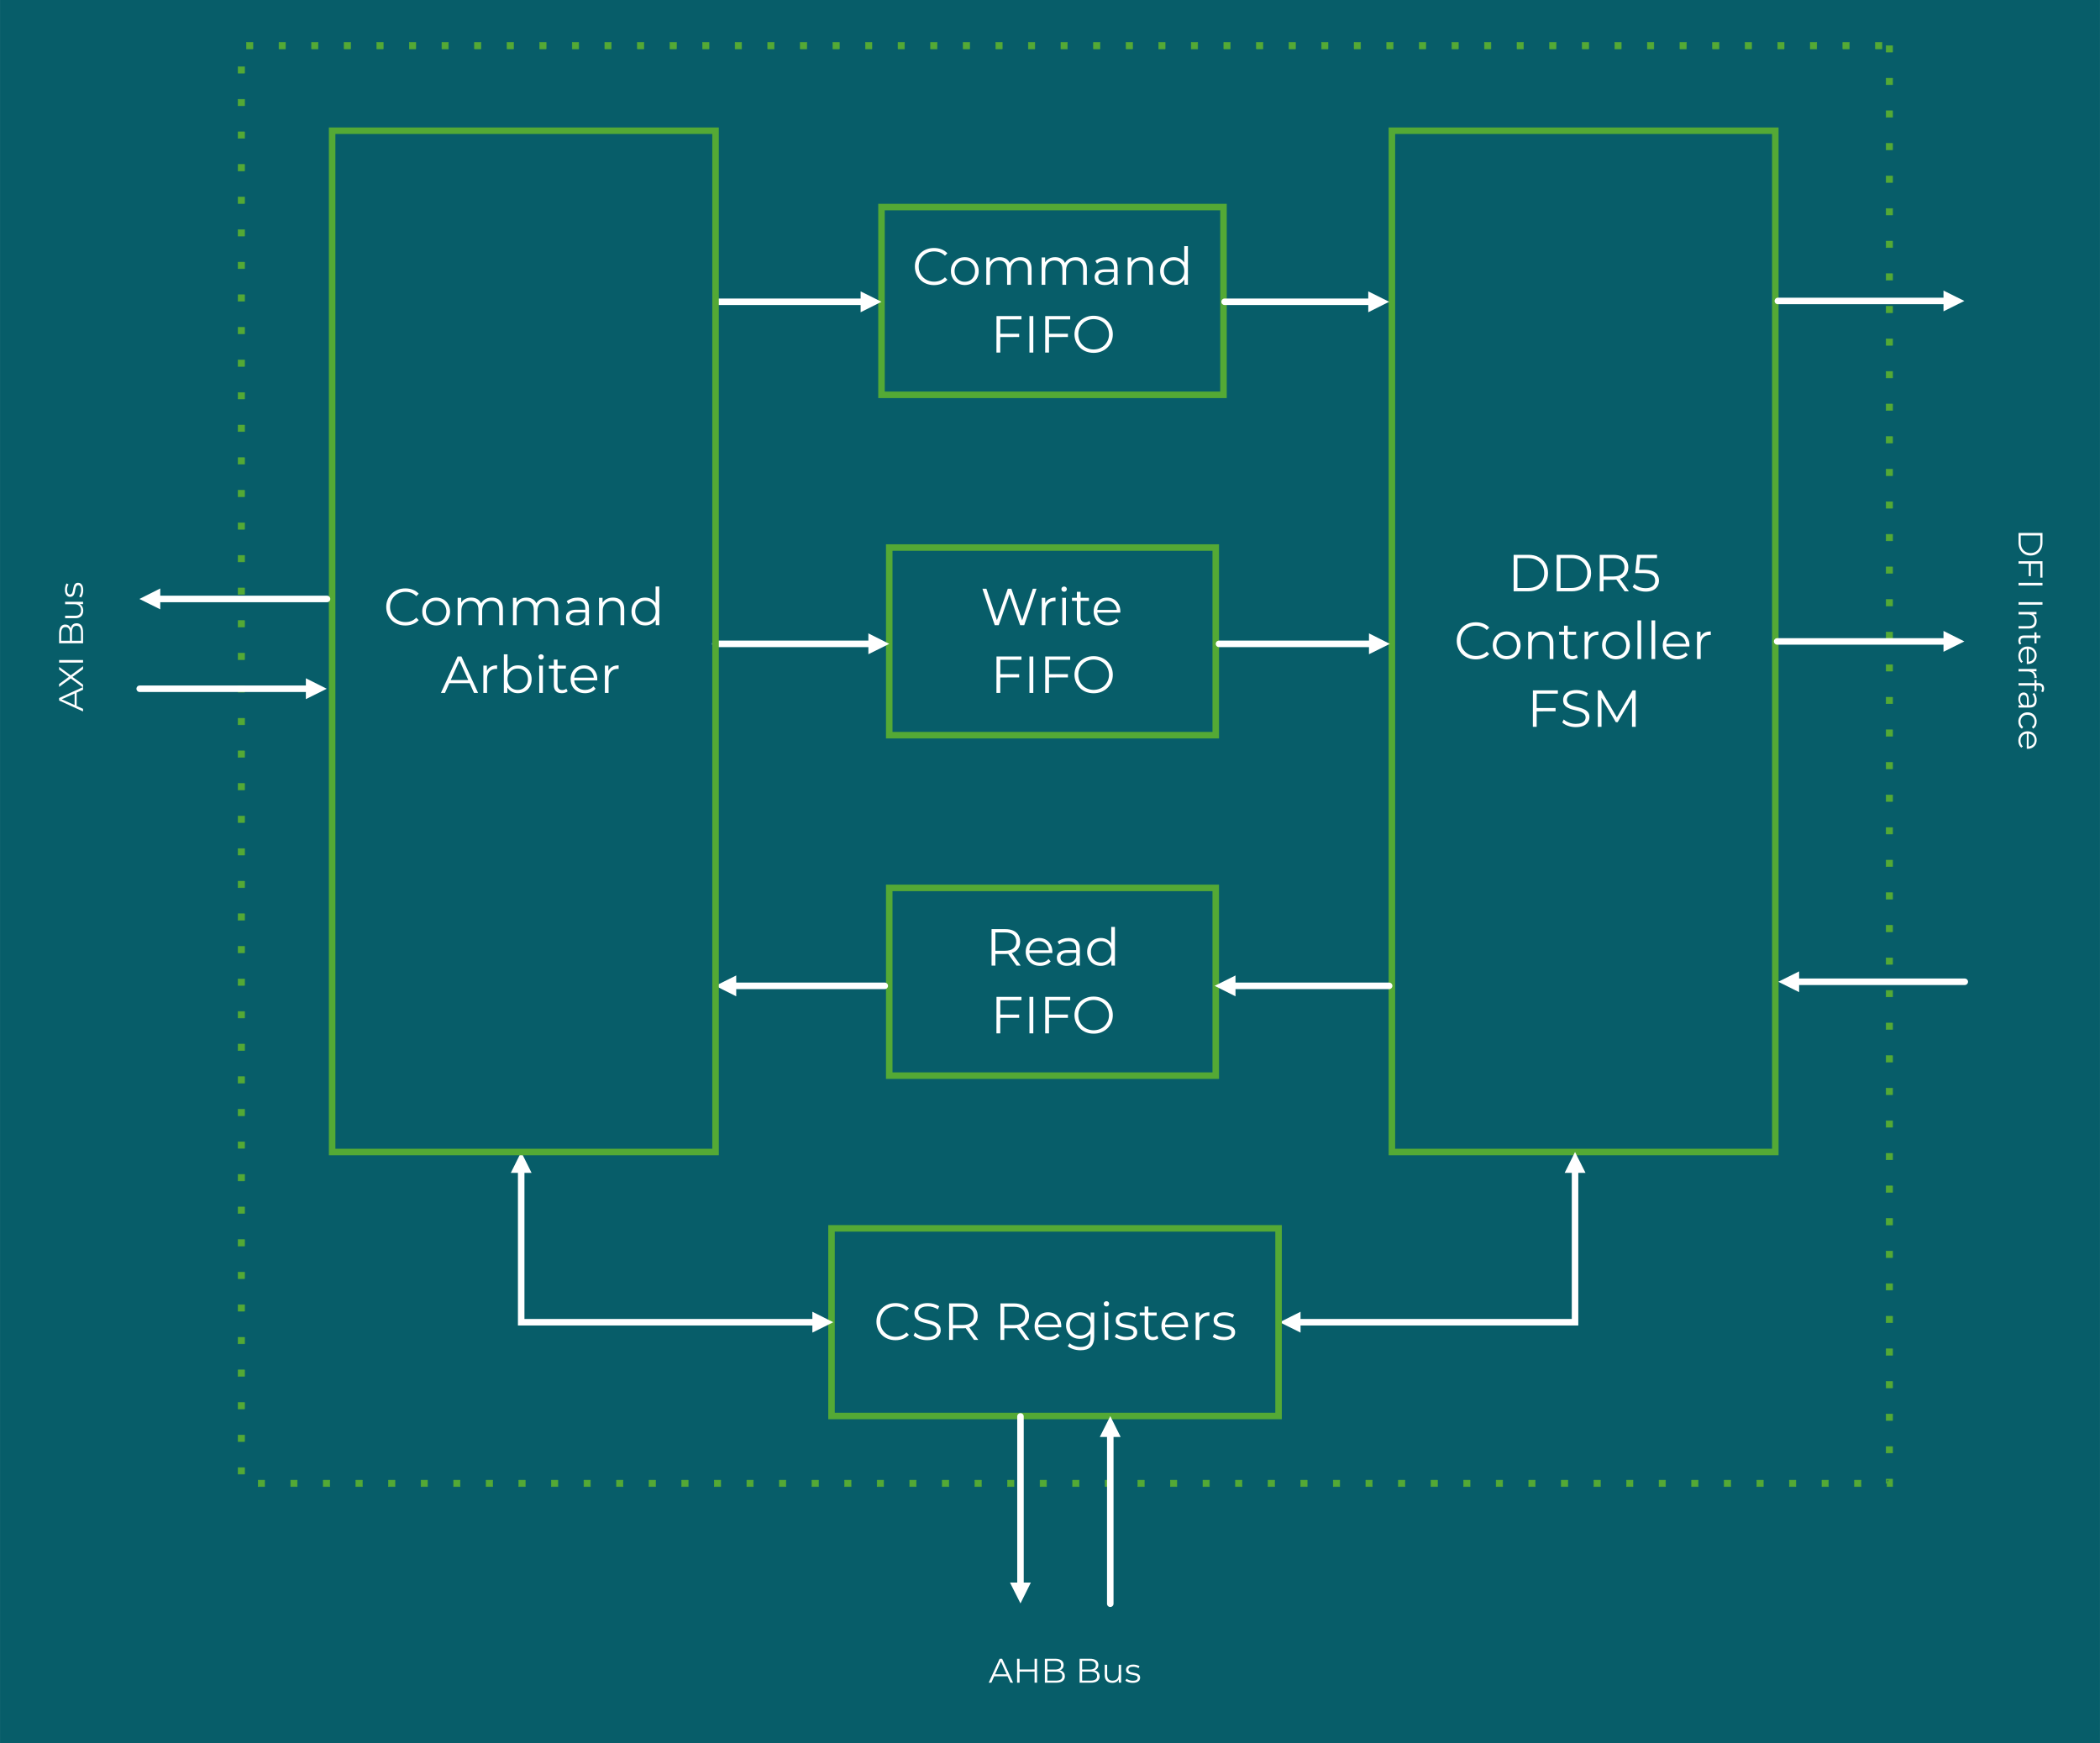 <?xml version="1.0" encoding="UTF-8"?> <svg xmlns="http://www.w3.org/2000/svg" xmlns:xlink="http://www.w3.org/1999/xlink" xmlns:xodm="http://www.corel.com/coreldraw/odm/2003" xml:space="preserve" width="13.983in" height="11.608in" version="1.1" style="shape-rendering:geometricPrecision; text-rendering:geometricPrecision; image-rendering:optimizeQuality; fill-rule:evenodd; clip-rule:evenodd" viewBox="0 0 14010.36 11630.92"> <defs> <style type="text/css"> .str0 {stroke:#54A935;stroke-width:3.01;stroke-linejoin:round;stroke-miterlimit:2.613} .str3 {stroke:white;stroke-width:43.47;stroke-linecap:round;stroke-linejoin:round;stroke-miterlimit:2.613} .str1 {stroke:#54A935;stroke-width:43.47;stroke-linecap:square;stroke-miterlimit:2.613} .str2 {stroke:white;stroke-width:43.47;stroke-linecap:square;stroke-miterlimit:2.613} .fil2 {fill:none} .fil0 {fill:#075D69} .fil1 {fill:#54A935} .fil4 {fill:white} .fil3 {fill:#FEFFFF;fill-rule:nonzero} </style> </defs> <g id="Layer_x0020_1">  <polygon class="fil0" points="-0,0 -0,11630.92 14010.36,11630.92 14010.36,0 "></polygon> <path class="fil1 str0" d="M12626.71 304.31l0 43.47 -43.47 0 0 -43.47 43.47 0zm0 217.36l0 43.48 -43.47 0 0 -43.48 43.47 0zm0 217.36l0 43.47 -43.47 0 0 -43.47 43.47 0zm0 217.36l0 43.47 -43.47 0 0 -43.47 43.47 0zm0 217.36l0 43.47 -43.47 0 0 -43.47 43.47 0zm0 217.36l0 43.48 -43.47 0 0 -43.48 43.47 0zm0 217.36l0 43.48 -43.47 0 0 -43.48 43.47 0zm0 217.36l0 43.47 -43.47 0 0 -43.47 43.47 0zm0 217.36l0 43.47 -43.47 0 0 -43.47 43.47 0zm0 217.36l0 43.47 -43.47 0 0 -43.47 43.47 0zm0 217.36l0 43.48 -43.47 0 0 -43.48 43.47 0zm0 217.36l0 43.47 -43.47 0 0 -43.47 43.47 0zm0 217.36l0 43.47 -43.47 0 0 -43.47 43.47 0zm0 217.36l0 43.47 -43.47 0 0 -43.47 43.47 0zm0 217.36l0 43.48 -43.47 0 0 -43.48 43.47 0zm0 217.36l0 43.48 -43.47 0 0 -43.48 43.47 0zm0 217.36l0 43.47 -43.47 0 0 -43.47 43.47 0zm0 217.36l0 43.47 -43.47 0 0 -43.47 43.47 0zm0 217.36l0 43.48 -43.47 0 0 -43.48 43.47 0zm0 217.36l0 43.48 -43.47 0 0 -43.48 43.47 0zm0 217.36l0 43.47 -43.47 0 0 -43.47 43.47 0zm0 217.36l0 43.47 -43.47 0 0 -43.47 43.47 0zm0 217.36l0 43.47 -43.47 0 0 -43.47 43.47 0zm0 217.36l0 43.48 -43.47 0 0 -43.48 43.47 0zm0 217.36l0 43.47 -43.47 0 0 -43.47 43.47 0zm0 217.36l0 43.47 -43.47 0 0 -43.47 43.47 0zm0 217.36l0 43.47 -43.47 0 0 -43.47 43.47 0zm0 217.36l0 43.48 -43.47 0 0 -43.48 43.47 0zm0 217.36l0 43.48 -43.47 0 0 -43.48 43.47 0zm0 217.36l0 43.47 -43.47 0 0 -43.47 43.47 0zm0 217.36l0 43.47 -43.47 0 0 -43.47 43.47 0zm0 217.36l0 43.47 -43.47 0 0 -43.47 43.47 0zm0 217.36l0 43.48 -43.47 0 0 -43.48 43.47 0zm0 217.36l0 43.47 -43.47 0 0 -43.47 43.47 0zm0 217.36l0 43.47 -43.47 0 0 -43.47 43.47 0zm0 217.36l0 43.47 -43.47 0 0 -43.47 43.47 0zm0 217.36l0 43.48 -43.47 0 0 -43.48 43.47 0zm0 217.36l0 43.48 -43.47 0 0 -43.48 43.47 0zm0 217.36l0 43.47 -43.47 0 0 -43.47 43.47 0zm0 217.36l0 43.47 -43.47 0 0 -43.47 43.47 0zm0 217.36l0 43.48 -43.47 0 0 -43.48 43.47 0zm0 217.36l0 43.48 -43.47 0 0 -43.48 43.47 0zm0 217.36l0 43.47 -43.47 0 0 -43.47 43.47 0zm0 217.36l0 43.47 -43.47 0 0 -43.47 43.47 0zm0 217.36l0 50.26 -36.68 0 0 -43.48 14.94 0 -21.74 21.74 0 -28.53 43.47 0zm-210.57 50.26l-43.48 0 0 -43.48 43.48 0 0 43.48zm-217.36 0l-43.47 0 0 -43.48 43.47 0 0 43.48zm-217.36 0l-43.47 0 0 -43.48 43.47 0 0 43.48zm-217.36 0l-43.47 0 0 -43.48 43.47 0 0 43.48zm-217.36 0l-43.48 0 0 -43.48 43.48 0 0 43.48zm-217.36 0l-43.48 0 0 -43.48 43.48 0 0 43.48zm-217.36 0l-43.47 0 0 -43.48 43.47 0 0 43.48zm-217.36 0l-43.47 0 0 -43.48 43.47 0 0 43.48zm-217.36 0l-43.47 0 0 -43.48 43.47 0 0 43.48zm-217.36 0l-43.48 0 0 -43.48 43.48 0 0 43.48zm-217.36 0l-43.47 0 0 -43.48 43.47 0 0 43.48zm-217.36 0l-43.47 0 0 -43.48 43.47 0 0 43.48zm-217.36 0l-43.47 0 0 -43.48 43.47 0 0 43.48zm-217.36 0l-43.48 0 0 -43.48 43.48 0 0 43.48zm-217.36 0l-43.48 0 0 -43.48 43.48 0 0 43.48zm-217.36 0l-43.47 0 0 -43.48 43.47 0 0 43.48zm-217.36 0l-43.47 0 0 -43.48 43.47 0 0 43.48zm-217.36 0l-43.48 0 0 -43.48 43.48 0 0 43.48zm-217.36 0l-43.48 0 0 -43.48 43.48 0 0 43.48zm-217.36 0l-43.47 0 0 -43.48 43.47 0 0 43.48zm-217.36 0l-43.47 0 0 -43.48 43.47 0 0 43.48zm-217.36 0l-43.47 0 0 -43.48 43.47 0 0 43.48zm-217.36 0l-43.48 0 0 -43.48 43.48 0 0 43.48zm-217.36 0l-43.47 0 0 -43.48 43.47 0 0 43.48zm-217.36 0l-43.47 0 0 -43.48 43.47 0 0 43.48zm-217.36 0l-43.47 0 0 -43.48 43.47 0 0 43.48zm-217.36 0l-43.48 0 0 -43.48 43.48 0 0 43.48zm-217.36 0l-43.48 0 0 -43.48 43.48 0 0 43.48zm-217.36 0l-43.47 0 0 -43.48 43.47 0 0 43.48zm-217.36 0l-43.47 0 0 -43.48 43.47 0 0 43.48zm-217.36 0l-43.47 0 0 -43.48 43.47 0 0 43.48zm-217.36 0l-43.48 0 0 -43.48 43.48 0 0 43.48zm-217.36 0l-43.47 0 0 -43.48 43.47 0 0 43.48zm-217.36 0l-43.47 0 0 -43.48 43.47 0 0 43.48zm-217.36 0l-43.47 0 0 -43.48 43.47 0 0 43.48zm-217.36 0l-43.48 0 0 -43.48 43.48 0 0 43.48zm-217.36 0l-43.48 0 0 -43.48 43.48 0 0 43.48zm-217.36 0l-43.47 0 0 -43.48 43.47 0 0 43.48zm-217.36 0l-43.47 0 0 -43.48 43.47 0 0 43.48zm-217.36 0l-43.48 0 0 -43.48 43.48 0 0 43.48zm-217.36 0l-43.48 0 0 -43.48 43.48 0 0 43.48zm-217.36 0l-43.47 0 0 -43.48 43.47 0 0 43.48zm-217.36 0l-43.47 0 0 -43.48 43.47 0 0 43.48zm-217.36 0l-43.47 0 0 -43.48 43.47 0 0 43.48zm-217.36 0l-43.48 0 0 -43.48 43.48 0 0 43.48zm-217.36 0l-43.47 0 0 -43.48 43.47 0 0 43.48zm-217.36 0l-43.47 0 0 -43.48 43.47 0 0 43.48zm-217.36 0l-43.47 0 0 -43.48 43.47 0 0 43.48zm-217.36 0l-43.48 0 0 -43.48 43.48 0 0 43.48zm-217.36 0l-43.48 0 0 -43.48 43.48 0 0 43.48zm-177.29 -83.55l0 -43.47 43.48 0 0 43.47 -43.48 0zm0 -217.36l0 -43.47 43.48 0 0 43.47 -43.48 0zm0 -217.36l0 -43.48 43.48 0 0 43.48 -43.48 0zm0 -217.36l0 -43.48 43.48 0 0 43.48 -43.48 0zm0 -217.36l0 -43.47 43.48 0 0 43.47 -43.48 0zm0 -217.36l0 -43.47 43.48 0 0 43.47 -43.48 0zm0 -217.36l0 -43.47 43.48 0 0 43.47 -43.48 0zm0 -217.36l0 -43.48 43.48 0 0 43.48 -43.48 0zm0 -217.36l0 -43.47 43.48 0 0 43.47 -43.48 0zm0 -217.36l0 -43.47 43.48 0 0 43.47 -43.48 0zm0 -217.36l0 -43.47 43.48 0 0 43.47 -43.48 0zm0 -217.36l0 -43.48 43.48 0 0 43.48 -43.48 0zm0 -217.36l0 -43.48 43.48 0 0 43.48 -43.48 0zm0 -217.36l0 -43.47 43.48 0 0 43.47 -43.48 0zm0 -217.36l0 -43.47 43.48 0 0 43.47 -43.48 0zm0 -217.36l0 -43.48 43.48 0 0 43.48 -43.48 0zm0 -217.36l0 -43.48 43.48 0 0 43.48 -43.48 0zm0 -217.36l0 -43.47 43.48 0 0 43.47 -43.48 0zm0 -217.36l0 -43.47 43.48 0 0 43.47 -43.48 0zm0 -217.36l0 -43.47 43.48 0 0 43.47 -43.48 0zm0 -217.36l0 -43.48 43.48 0 0 43.48 -43.48 0zm0 -217.36l0 -43.47 43.48 0 0 43.47 -43.48 0zm0 -217.36l0 -43.47 43.48 0 0 43.47 -43.48 0zm0 -217.36l0 -43.47 43.48 0 0 43.47 -43.48 0zm0 -217.36l0 -43.48 43.48 0 0 43.48 -43.48 0zm0 -217.36l0 -43.48 43.48 0 0 43.48 -43.48 0zm0 -217.36l0 -43.47 43.48 0 0 43.47 -43.48 0zm0 -217.36l0 -43.47 43.48 0 0 43.47 -43.48 0zm0 -217.36l0 -43.47 43.48 0 0 43.47 -43.48 0zm0 -217.36l0 -43.48 43.48 0 0 43.48 -43.48 0zm0 -217.36l0 -43.47 43.48 0 0 43.47 -43.48 0zm0 -217.36l0 -43.47 43.48 0 0 43.47 -43.48 0zm0 -217.36l0 -43.47 43.48 0 0 43.47 -43.48 0zm0 -217.36l0 -43.48 43.48 0 0 43.48 -43.48 0zm0 -217.36l0 -43.48 43.48 0 0 43.48 -43.48 0zm0 -217.36l0 -43.47 43.48 0 0 43.47 -43.48 0zm0 -217.36l0 -43.47 43.48 0 0 43.47 -43.48 0zm0 -217.36l0 -43.48 43.48 0 0 43.48 -43.48 0zm0 -217.36l0 -43.48 43.48 0 0 43.48 -43.48 0zm0 -217.36l0 -43.47 43.48 0 0 43.47 -43.48 0zm0 -217.36l0 -43.47 43.48 0 0 43.47 -43.48 0zm0 -217.36l0 -43.47 43.48 0 0 43.47 -43.48 0zm0 -217.36l0 -43.48 43.48 0 0 43.48 -43.48 0zm0 -217.36l0 -43.47 43.48 0 0 43.47 -43.48 0zm55.7 -205.82l43.48 0 0 43.48 -43.48 0 0 -43.48zm217.36 0l43.47 0 0 43.48 -43.47 0 0 -43.48zm217.36 0l43.47 0 0 43.48 -43.47 0 0 -43.48zm217.36 0l43.47 0 0 43.48 -43.47 0 0 -43.48zm217.36 0l43.48 0 0 43.48 -43.48 0 0 -43.48zm217.36 0l43.47 0 0 43.48 -43.47 0 0 -43.48zm217.36 0l43.47 0 0 43.48 -43.47 0 0 -43.48zm217.36 0l43.47 0 0 43.48 -43.47 0 0 -43.48zm217.36 0l43.48 0 0 43.48 -43.48 0 0 -43.48zm217.36 0l43.48 0 0 43.48 -43.48 0 0 -43.48zm217.36 0l43.47 0 0 43.48 -43.47 0 0 -43.48zm217.36 0l43.47 0 0 43.48 -43.47 0 0 -43.48zm217.36 0l43.47 0 0 43.48 -43.47 0 0 -43.48zm217.36 0l43.48 0 0 43.48 -43.48 0 0 -43.48zm217.36 0l43.47 0 0 43.48 -43.47 0 0 -43.48zm217.36 0l43.47 0 0 43.48 -43.47 0 0 -43.48zm217.36 0l43.47 0 0 43.48 -43.47 0 0 -43.48zm217.36 0l43.48 0 0 43.48 -43.48 0 0 -43.48zm217.36 0l43.48 0 0 43.48 -43.48 0 0 -43.48zm217.36 0l43.47 0 0 43.48 -43.47 0 0 -43.48zm217.36 0l43.47 0 0 43.48 -43.47 0 0 -43.48zm217.36 0l43.48 0 0 43.48 -43.48 0 0 -43.48zm217.36 0l43.48 0 0 43.48 -43.48 0 0 -43.48zm217.36 0l43.47 0 0 43.48 -43.47 0 0 -43.48zm217.36 0l43.47 0 0 43.48 -43.47 0 0 -43.48zm217.36 0l43.47 0 0 43.48 -43.47 0 0 -43.48zm217.36 0l43.48 0 0 43.48 -43.48 0 0 -43.48zm217.36 0l43.47 0 0 43.48 -43.47 0 0 -43.48zm217.36 0l43.47 0 0 43.48 -43.47 0 0 -43.48zm217.36 0l43.47 0 0 43.48 -43.47 0 0 -43.48zm217.36 0l43.48 0 0 43.48 -43.48 0 0 -43.48zm217.36 0l43.48 0 0 43.48 -43.48 0 0 -43.48zm217.36 0l43.47 0 0 43.48 -43.47 0 0 -43.48zm217.36 0l43.47 0 0 43.48 -43.47 0 0 -43.48zm217.36 0l43.47 0 0 43.48 -43.47 0 0 -43.48zm217.36 0l43.48 0 0 43.48 -43.48 0 0 -43.48zm217.36 0l43.47 0 0 43.48 -43.47 0 0 -43.48zm217.36 0l43.47 0 0 43.48 -43.47 0 0 -43.48zm217.36 0l43.47 0 0 43.48 -43.47 0 0 -43.48zm217.36 0l43.48 0 0 43.48 -43.48 0 0 -43.48zm217.36 0l43.47 0 0 43.48 -43.47 0 0 -43.48zm217.36 0l43.47 0 0 43.48 -43.47 0 0 -43.48zm217.36 0l43.47 0 0 43.48 -43.47 0 0 -43.48zm217.36 0l43.48 0 0 43.48 -43.48 0 0 -43.48zm217.36 0l43.48 0 0 43.48 -43.48 0 0 -43.48zm217.36 0l43.47 0 0 43.48 -43.47 0 0 -43.48zm217.36 0l43.47 0 0 43.48 -43.47 0 0 -43.48zm217.36 0l43.47 0 0 43.48 -43.47 0 0 -43.48zm217.36 0l43.48 0 0 43.48 -43.48 0 0 -43.48zm217.36 0l43.47 0 0 43.48 -43.47 0 0 -43.48zm217.36 0l43.47 0 0 43.48 -43.47 0 0 -43.48z"></path> <polygon class="fil2 str1" points="11844.21,7685.79 9286.13,7685.79 9286.13,872.17 11844.21,872.17 "></polygon> <path class="fil3" d="M10098.32 3945.06l0 -243.44 99.12 0c25.96,0 48.75,5.16 68.33,15.48 19.59,10.32 34.84,24.63 45.74,42.95 10.9,18.32 16.34,39.42 16.34,63.29 0,23.88 -5.45,44.98 -16.34,63.3 -10.9,18.32 -26.14,32.63 -45.74,42.95 -19.59,10.32 -42.37,15.48 -68.33,15.48l-99.12 0zm25.74 -22.26l71.99 0c21.56,0 40.28,-4.23 56.17,-12.69 15.88,-8.47 28.23,-20.17 37.04,-35.13 8.81,-14.95 13.22,-32.17 13.22,-51.64 0,-19.71 -4.41,-36.98 -13.22,-51.82 -8.81,-14.84 -21.16,-26.49 -37.04,-34.95 -15.88,-8.46 -34.6,-12.69 -56.17,-12.69l-71.99 0 0 198.93zm261.53 22.26l0 -243.44 99.12 0c25.96,0 48.75,5.16 68.33,15.48 19.59,10.32 34.84,24.63 45.74,42.95 10.9,18.32 16.34,39.42 16.34,63.29 0,23.88 -5.45,44.98 -16.34,63.3 -10.9,18.32 -26.14,32.63 -45.74,42.95 -19.59,10.32 -42.37,15.48 -68.33,15.48l-99.12 0zm25.74 -22.26l71.99 0c21.56,0 40.28,-4.23 56.17,-12.69 15.88,-8.47 28.23,-20.17 37.04,-35.13 8.81,-14.95 13.22,-32.17 13.22,-51.64 0,-19.71 -4.41,-36.98 -13.22,-51.82 -8.81,-14.84 -21.16,-26.49 -37.04,-34.95 -15.88,-8.46 -34.6,-12.69 -56.17,-12.69l-71.99 0 0 198.93zm261.53 22.26l0 -243.44 91.12 0c20.63,0 38.37,3.3 53.21,9.91 14.84,6.61 26.26,16.11 34.26,28.52 8,12.4 12,27.42 12,45.03 0,17.16 -4,31.94 -12,44.34 -8,12.41 -19.42,21.91 -34.26,28.52 -14.84,6.61 -32.58,9.91 -53.21,9.91l-76.86 0 11.48 -11.82 0 89.03 -25.74 0zm166.24 0l-62.6 -88.33 27.82 0 62.95 88.33 -28.17 0zm-140.5 -86.95l-11.48 -12.17 76.17 0c24.34,0 42.83,-5.33 55.47,-16 12.64,-10.66 18.95,-25.62 18.95,-44.86 0,-19.48 -6.32,-34.54 -18.95,-45.21 -12.64,-10.66 -31.12,-16 -55.47,-16l-76.17 0 11.48 -12.17 0 146.41zm281 89.03c-17.39,0 -33.96,-2.84 -49.73,-8.52 -15.77,-5.68 -28.28,-13.27 -37.56,-22.78l12.17 -19.82c7.65,8.11 18.14,14.84 31.48,20.17 13.33,5.33 27.76,8 43.3,8 20.63,0 36.34,-4.58 47.12,-13.74 10.78,-9.16 16.17,-21.16 16.17,-36 0,-10.43 -2.49,-19.42 -7.48,-26.95 -4.99,-7.54 -13.39,-13.39 -25.21,-17.57 -11.82,-4.17 -28.05,-6.26 -48.69,-6.26l-51.82 0 12.52 -122.07 133.2 0 0 22.26 -123.11 0 12.87 -12.17 -10.78 102.25 -12.87 -12.52 45.56 0c24.58,0 44.28,3.01 59.12,9.04 14.84,6.03 25.56,14.43 32.17,25.21 6.61,10.78 9.91,23.36 9.91,37.74 0,13.68 -3.24,26.14 -9.74,37.38 -6.49,11.25 -16.23,20.11 -29.21,26.6 -12.98,6.49 -29.44,9.74 -49.38,9.74z"></path> <path class="fil3" d="M9846.18 4399.25c-18.32,0 -35.24,-3.07 -50.78,-9.21 -15.53,-6.15 -28.98,-14.78 -40.34,-25.91 -11.36,-11.13 -20.23,-24.23 -26.6,-39.3 -6.37,-15.07 -9.57,-31.53 -9.57,-49.38 0,-17.85 3.19,-34.31 9.57,-49.38 6.37,-15.07 15.3,-28.17 26.78,-39.3 11.48,-11.13 24.98,-19.77 40.52,-25.91 15.53,-6.15 32.46,-9.21 50.78,-9.21 17.62,0 34.2,2.95 49.73,8.87 15.53,5.91 28.63,14.78 39.3,26.6l-16.34 16.35c-9.97,-10.2 -20.98,-17.56 -33.04,-22.09 -12.06,-4.52 -25.04,-6.78 -38.95,-6.78 -14.61,0 -28.17,2.49 -40.69,7.48 -12.52,4.98 -23.42,12.06 -32.69,21.21 -9.27,9.16 -16.52,19.82 -21.74,32 -5.22,12.17 -7.83,25.56 -7.83,40.17 0,14.61 2.61,28 7.83,40.17 5.21,12.17 12.46,22.84 21.74,32 9.27,9.16 20.17,16.23 32.69,21.21 12.52,4.98 26.08,7.48 40.69,7.48 13.91,0 26.9,-2.32 38.95,-6.95 12.06,-4.64 23.07,-12.06 33.04,-22.26l16.34 16.34c-10.66,11.83 -23.76,20.75 -39.3,26.78 -15.53,6.03 -32.23,9.04 -50.08,9.04zm205.54 -0.35c-17.85,-0.23 -33.74,-4.29 -47.64,-12.17 -13.91,-7.88 -24.87,-18.84 -32.87,-32.86 -8,-14.03 -12,-30.08 -12,-48.17 -0.23,-18.32 3.77,-34.37 12,-48.17 8.23,-13.79 19.25,-24.69 33.04,-32.69 13.79,-8 29.62,-12 47.47,-12 18.08,0 34.08,4 47.99,12 13.91,8 24.87,18.95 32.86,32.86 8,13.91 12,29.91 12,47.99 0.23,18.09 -3.65,34.14 -11.65,48.17 -8,14.03 -19.07,24.98 -33.21,32.86 -14.14,7.88 -30.14,11.94 -47.99,12.17zm0 -21.91c13.21,0 24.92,-2.96 35.12,-8.87 10.2,-5.91 18.26,-14.26 24.17,-25.04 5.91,-10.78 8.99,-23.24 9.22,-37.39 -0.23,-14.37 -3.31,-26.89 -9.22,-37.56 -5.91,-10.67 -13.97,-18.95 -24.17,-24.87 -10.2,-5.91 -21.91,-8.87 -35.12,-8.87 -12.75,0 -24.23,2.96 -34.43,8.87 -10.2,5.91 -18.32,14.2 -24.35,24.87 -6.03,10.67 -9.16,23.18 -9.39,37.56 0.23,14.15 3.36,26.61 9.39,37.39 6.03,10.78 14.09,19.18 24.17,25.21 10.08,6.03 21.62,8.92 34.6,8.69zm236.83 -164.15c14.84,0 27.88,2.84 39.13,8.52 11.24,5.68 20.06,14.32 26.43,25.91 6.37,11.59 9.56,26.2 9.56,43.82l0 106.07 -24.69 0 0 -103.64c0,-19.25 -4.81,-33.79 -14.43,-43.65 -9.62,-9.85 -23.13,-14.78 -40.52,-14.78 -12.98,0 -24.28,2.61 -33.91,7.82 -9.63,5.22 -17.04,12.75 -22.26,22.61 -5.21,9.85 -7.82,21.74 -7.82,35.64l0 95.99 -24.69 0 0 -182.58 23.65 0 0 50.08 -3.83 -9.39c5.8,-13.21 15.07,-23.59 27.82,-31.13 12.75,-7.53 27.94,-11.3 45.56,-11.3zm199.63 186.06c-17.16,0 -30.37,-4.64 -39.65,-13.91 -9.27,-9.27 -13.91,-22.37 -13.91,-39.3l0 -171.45 24.69 0 0 170.06c0,10.67 2.73,18.9 8.17,24.69 5.45,5.79 13.27,8.69 23.48,8.69 10.9,0 19.94,-3.13 27.13,-9.39l8.69 17.74c-4.87,4.41 -10.72,7.65 -17.56,9.74 -6.84,2.09 -13.85,3.13 -21.04,3.13zm-86.25 -163.8l0 -20.52 113.02 0 0 20.52 -113.02 0zm169.71 162.06l0 -182.58 23.65 0 0 49.73 -2.43 -8.69c5.1,-13.91 13.68,-24.52 25.74,-31.82 12.06,-7.3 27.01,-10.95 44.86,-10.95l0 24c-0.93,0 -1.85,-0.06 -2.78,-0.17 -0.93,-0.11 -1.86,-0.17 -2.78,-0.17 -19.24,0 -34.31,5.85 -45.21,17.56 -10.9,11.71 -16.34,28.35 -16.34,49.91l0 93.2 -24.69 0zm209.36 1.74c-17.85,-0.23 -33.74,-4.29 -47.64,-12.17 -13.91,-7.88 -24.87,-18.84 -32.87,-32.86 -8,-14.03 -12,-30.08 -12,-48.17 -0.23,-18.32 3.77,-34.37 12,-48.17 8.23,-13.79 19.25,-24.69 33.04,-32.69 13.79,-8 29.62,-12 47.47,-12 18.08,0 34.08,4 47.99,12 13.91,8 24.87,18.95 32.86,32.86 8,13.91 12,29.91 12,47.99 0.23,18.09 -3.65,34.14 -11.65,48.17 -8,14.03 -19.07,24.98 -33.21,32.86 -14.14,7.88 -30.14,11.94 -47.99,12.17zm0 -21.91c13.21,0 24.92,-2.96 35.12,-8.87 10.2,-5.91 18.26,-14.26 24.17,-25.04 5.91,-10.78 8.99,-23.24 9.22,-37.39 -0.23,-14.37 -3.31,-26.89 -9.22,-37.56 -5.91,-10.67 -13.97,-18.95 -24.17,-24.87 -10.2,-5.91 -21.91,-8.87 -35.12,-8.87 -12.75,0 -24.23,2.96 -34.43,8.87 -10.2,5.91 -18.32,14.2 -24.35,24.87 -6.03,10.67 -9.16,23.18 -9.39,37.56 0.23,14.15 3.36,26.61 9.39,37.39 6.03,10.78 14.09,19.18 24.17,25.21 10.08,6.03 21.62,8.92 34.6,8.69zm143.63 20.17l0 -258.05 24.69 0 0 258.05 -24.69 0zm93.55 0l0 -258.05 24.69 0 0 258.05 -24.69 0zm171.11 1.74c-19.01,0 -35.7,-4 -50.08,-12 -14.37,-8 -25.62,-19.01 -33.74,-33.04 -8.11,-14.03 -12.17,-30.08 -12.17,-48.17 0,-18.08 3.89,-34.08 11.65,-47.99 7.77,-13.91 18.43,-24.87 32,-32.86 13.56,-8 28.81,-12 45.73,-12 17.16,0 32.4,3.89 45.73,11.65 13.33,7.77 23.82,18.66 31.48,32.69 7.65,14.03 11.48,30.2 11.48,48.51 0,1.16 -0.06,2.38 -0.17,3.65 -0.11,1.27 -0.17,2.61 -0.17,4l-158.93 0 0 -18.43 145.72 0 -9.74 7.31c0,-13.21 -2.84,-24.98 -8.52,-35.3 -5.68,-10.32 -13.39,-18.37 -23.13,-24.17 -9.74,-5.79 -20.98,-8.69 -33.74,-8.69 -12.52,0 -23.76,2.9 -33.74,8.69 -9.97,5.79 -17.74,13.91 -23.3,24.34 -5.57,10.43 -8.35,22.37 -8.35,35.82l0 3.83c0,13.91 3.07,26.14 9.21,36.69 6.14,10.55 14.72,18.78 25.74,24.69 11.01,5.91 23.59,8.87 37.73,8.87 11.13,0 21.51,-1.97 31.13,-5.91 9.62,-3.94 17.91,-9.97 24.87,-18.09l13.91 16c-8.11,9.74 -18.26,17.16 -30.43,22.26 -12.17,5.1 -25.56,7.65 -40.17,7.65zm132.5 -1.74l0 -182.58 23.65 0 0 49.73 -2.43 -8.69c5.1,-13.91 13.68,-24.52 25.74,-31.82 12.06,-7.3 27.01,-10.95 44.86,-10.95l0 24c-0.93,0 -1.85,-0.06 -2.78,-0.17 -0.93,-0.11 -1.86,-0.17 -2.78,-0.17 -19.24,0 -34.31,5.85 -45.21,17.56 -10.9,11.71 -16.34,28.35 -16.34,49.91l0 93.2 -24.69 0z"></path> <path class="fil3" d="M10249.26 4723.73l129.02 0 0 21.91 -128.68 0.35 -0.35 -22.26zm2.78 125.55l-25.39 0 0.35 -243.44 166.58 0 0 22.26 -141.2 0 -0.35 221.19zm261.18 2.09c-18.09,0 -35.42,-2.95 -51.99,-8.87 -16.58,-5.91 -29.39,-13.51 -38.43,-22.78l10.08 -19.82c8.58,8.35 20.11,15.36 34.6,21.04 14.49,5.68 29.74,8.52 45.74,8.52 15.3,0 27.76,-1.91 37.38,-5.74 9.62,-3.83 16.69,-8.98 21.21,-15.48 4.52,-6.49 6.78,-13.68 6.78,-21.56 0,-9.51 -2.72,-17.16 -8.17,-22.95 -5.45,-5.79 -12.58,-10.37 -21.39,-13.74 -8.81,-3.36 -18.55,-6.32 -29.21,-8.87 -10.67,-2.55 -21.33,-5.28 -32,-8.17 -10.67,-2.9 -20.46,-6.78 -29.39,-11.65 -8.93,-4.87 -16.11,-11.3 -21.56,-19.3 -5.45,-8 -8.17,-18.49 -8.17,-31.47 0,-12.06 3.19,-23.13 9.57,-33.21 6.37,-10.08 16.17,-18.2 29.39,-24.34 13.21,-6.15 30.14,-9.21 50.77,-9.21 13.68,0 27.24,1.91 40.69,5.74 13.45,3.83 25.04,9.1 34.78,15.83l-8.69 20.52c-10.43,-6.95 -21.5,-12.06 -33.21,-15.3 -11.71,-3.25 -23.01,-4.87 -33.91,-4.87 -14.61,0 -26.66,1.97 -36.17,5.91 -9.51,3.94 -16.52,9.21 -21.04,15.82 -4.52,6.61 -6.78,14.09 -6.78,22.43 0,9.51 2.73,17.16 8.17,22.95 5.45,5.79 12.64,10.32 21.56,13.56 8.93,3.25 18.72,6.15 29.39,8.69 10.66,2.55 21.27,5.33 31.82,8.35 10.55,3.01 20.28,6.9 29.21,11.65 8.93,4.75 16.11,11.07 21.56,18.95 5.45,7.88 8.17,18.2 8.17,30.95 0,11.83 -3.25,22.78 -9.74,32.86 -6.49,10.09 -16.4,18.2 -29.73,24.35 -13.33,6.14 -30.43,9.21 -51.3,9.21zm146.76 -2.09l0 -243.44 21.21 0 111.29 189.88 -11.13 0 110.24 -189.88 21.21 0 0 243.44 -24.69 0 0 -204.84 5.91 0 -101.55 173.89 -12.17 0 -102.25 -173.89 6.61 0 0 204.84 -24.69 0z"></path> <polyline class="fil2 str2" points="10508.11,7829.12 10508.11,8821.51 8680.91,8821.51 "></polyline> <polygon class="fil4" points="10438.83,7825.04 10508.11,7685.79 10578.07,7825.04 "></polygon> <polygon class="fil4" points="8676.83,8890.8 8537.58,8821.51 8676.83,8751.55 "></polygon> <path class="fil3" d="M6596.15 11226.57l73.03 -159.76 16.66 0 73.03 159.76 -17.8 0 -67.1 -149.94 6.84 0 -67.1 149.94 -17.57 0zm28.76 -42.68l5.02 -13.69 92.89 0 5.02 13.69 -102.93 0zm277.3 -117.08l16.43 0 0.23 159.76 -16.66 0 0 -159.76zm-99.96 159.76l-16.66 0 -0.22 -159.76 16.66 0 0.23 159.76zm101.56 -73.94l-103.39 0.23 -0.23 -14.61 103.62 -0.23 0 14.61zm67.1 73.94l0 -159.76 68.92 0c17.8,0 31.61,3.57 41.42,10.73 9.81,7.15 14.72,17.27 14.72,30.35 0,8.67 -2.02,15.98 -6.05,21.91 -4.03,5.93 -9.51,10.42 -16.43,13.47 -6.92,3.04 -14.49,4.56 -22.71,4.56l3.88 -5.48c10.19,0 18.98,1.56 26.36,4.68 7.38,3.12 13.12,7.76 17.23,13.92 4.11,6.17 6.16,13.81 6.16,22.94 0,13.54 -4.98,24.04 -14.95,31.49 -9.97,7.46 -24.99,11.18 -45.08,11.18l-73.49 0zm16.89 -13.92l56.37 0c14,0 24.73,-2.4 32.18,-7.19 7.46,-4.79 11.18,-12.44 11.18,-22.93 0,-10.35 -3.73,-17.92 -11.18,-22.71 -7.46,-4.79 -18.18,-7.19 -32.18,-7.19l-58.2 0 0 -13.92 52.72 0c12.78,0 22.71,-2.43 29.78,-7.3 7.08,-4.87 10.61,-12.09 10.61,-21.68 0,-9.74 -3.53,-17.01 -10.61,-21.8 -7.08,-4.79 -17,-7.19 -29.78,-7.19l-50.9 0 0 131.92zm214.99 13.92l0 -159.76 68.92 0c17.8,0 31.61,3.57 41.42,10.73 9.81,7.15 14.72,17.27 14.72,30.35 0,8.67 -2.02,15.98 -6.05,21.91 -4.03,5.93 -9.51,10.42 -16.43,13.47 -6.92,3.04 -14.49,4.56 -22.71,4.56l3.88 -5.48c10.19,0 18.98,1.56 26.36,4.68 7.38,3.12 13.12,7.76 17.23,13.92 4.11,6.17 6.16,13.81 6.16,22.94 0,13.54 -4.98,24.04 -14.95,31.49 -9.97,7.46 -24.99,11.18 -45.08,11.18l-73.49 0zm16.89 -13.92l56.37 0c14,0 24.73,-2.4 32.18,-7.19 7.46,-4.79 11.18,-12.44 11.18,-22.93 0,-10.35 -3.73,-17.92 -11.18,-22.71 -7.46,-4.79 -18.18,-7.19 -32.18,-7.19l-58.2 0 0 -13.92 52.72 0c12.78,0 22.71,-2.43 29.78,-7.3 7.08,-4.87 10.61,-12.09 10.61,-21.68 0,-9.74 -3.53,-17.01 -10.61,-21.8 -7.08,-4.79 -17,-7.19 -29.78,-7.19l-50.9 0 0 131.92zm201.29 15.06c-10.19,0 -19.09,-1.9 -26.7,-5.7 -7.61,-3.8 -13.5,-9.51 -17.68,-17.12 -4.19,-7.61 -6.28,-17.12 -6.28,-28.53l0 -69.61 16.21 0 0 67.78c0,12.78 3.16,22.4 9.47,28.87 6.32,6.47 15.18,9.7 26.59,9.7 8.37,0 15.64,-1.71 21.8,-5.13 6.16,-3.42 10.88,-8.41 14.15,-14.95 3.27,-6.54 4.91,-14.38 4.91,-23.51l0 -62.76 16.2 0 0 119.82 -15.52 0 0 -32.86 2.51 5.93c-3.81,8.82 -9.7,15.71 -17.69,20.65 -7.99,4.95 -17.31,7.42 -27.96,7.42zm136.02 0c-9.89,0 -19.25,-1.4 -28.07,-4.22 -8.82,-2.82 -15.75,-6.35 -20.77,-10.61l7.31 -12.78c4.87,3.65 11.1,6.81 18.71,9.47 7.61,2.66 15.59,3.99 23.96,3.99 11.41,0 19.63,-1.79 24.65,-5.36 5.02,-3.58 7.53,-8.33 7.53,-14.26 0,-4.41 -1.4,-7.87 -4.22,-10.39 -2.81,-2.51 -6.5,-4.41 -11.07,-5.7 -4.56,-1.29 -9.66,-2.4 -15.29,-3.31 -5.63,-0.92 -11.22,-1.98 -16.78,-3.2 -5.55,-1.22 -10.61,-3.01 -15.18,-5.36 -4.56,-2.36 -8.26,-5.59 -11.07,-9.7 -2.82,-4.11 -4.22,-9.59 -4.22,-16.43 0,-6.54 1.82,-12.4 5.48,-17.57 3.65,-5.18 9.01,-9.24 16.09,-12.21 7.07,-2.97 15.71,-4.45 25.91,-4.45 7.76,0 15.52,1.03 23.28,3.08 7.76,2.06 14.15,4.76 19.17,8.1l-7.08 13.01c-5.33,-3.65 -11.03,-6.28 -17.12,-7.87 -6.09,-1.6 -12.17,-2.39 -18.26,-2.39 -10.8,0 -18.75,1.86 -23.85,5.59 -5.1,3.73 -7.65,8.48 -7.65,14.26 0,4.56 1.41,8.14 4.22,10.73 2.81,2.59 6.54,4.6 11.18,6.05 4.64,1.45 9.74,2.63 15.29,3.54 5.55,0.92 11.11,2.02 16.66,3.31 5.55,1.29 10.65,3.05 15.29,5.25 4.64,2.21 8.37,5.33 11.18,9.36 2.81,4.03 4.22,9.32 4.22,15.86 0,7 -1.94,13.05 -5.82,18.14 -3.88,5.1 -9.51,9.05 -16.89,11.87 -7.38,2.82 -16.32,4.22 -26.82,4.22z"></path> <path class="fil3" d="M554.03 4746.64l-159.76 -73.03 0 -16.66 159.76 -73.03 0 17.8 -149.94 67.1 0 -6.84 149.94 67.1 0 17.57zm-42.68 -28.76l-13.69 -5.02 0 -92.89 13.69 -5.02 0 102.93zm42.68 -131l-88.55 -65.5 13.01 0 -84.22 61.62 0 -19.4 70.29 -51.81 0.23 7.53 -70.52 -51.81 0 -18.26 83.07 60.94 -11.87 0 88.55 -65.27 0 19.63 -75.09 55.23 0 -7.08 75.09 54.78 0 19.4zm0 -166.38l-159.76 0 0 -16.89 159.76 0 0 16.89zm0 -128.72l-159.76 0 0 -68.92c0,-17.8 3.57,-31.61 10.73,-41.42 7.15,-9.81 17.27,-14.72 30.35,-14.72 8.67,0 15.98,2.02 21.91,6.05 5.93,4.03 10.42,9.51 13.47,16.43 3.04,6.92 4.56,14.49 4.56,22.71l-5.48 -3.88c0,-10.19 1.56,-18.98 4.68,-26.36 3.12,-7.38 7.76,-13.12 13.92,-17.23 6.17,-4.11 13.81,-6.16 22.94,-6.16 13.54,0 24.04,4.98 31.49,14.95 7.46,9.97 11.18,24.99 11.18,45.08l0 73.49zm-13.92 -16.89l0 -56.37c0,-14 -2.4,-24.73 -7.19,-32.18 -4.79,-7.46 -12.44,-11.18 -22.93,-11.18 -10.35,0 -17.92,3.73 -22.71,11.18 -4.79,7.46 -7.19,18.18 -7.19,32.18l0 58.2 -13.92 0 0 -52.72c0,-12.78 -2.43,-22.71 -7.3,-29.78 -4.87,-7.08 -12.09,-10.61 -21.68,-10.61 -9.74,0 -17.01,3.53 -21.8,10.61 -4.79,7.08 -7.19,17 -7.19,29.78l0 50.9 131.92 0zm15.06 -201.29c0,10.19 -1.9,19.09 -5.7,26.7 -3.8,7.61 -9.51,13.5 -17.12,17.68 -7.61,4.19 -17.12,6.28 -28.53,6.28l-69.61 0 0 -16.21 67.78 0c12.78,0 22.4,-3.16 28.87,-9.47 6.47,-6.32 9.7,-15.18 9.7,-26.59 0,-8.37 -1.71,-15.64 -5.13,-21.8 -3.42,-6.16 -8.41,-10.88 -14.95,-14.15 -6.54,-3.27 -14.38,-4.91 -23.51,-4.91l-62.76 0 0 -16.2 119.82 0 0 15.52 -32.86 0 5.93 -2.51c8.82,3.81 15.71,9.7 20.65,17.69 4.95,7.99 7.42,17.31 7.42,27.96zm0 -136.02c0,9.89 -1.4,19.25 -4.22,28.07 -2.82,8.82 -6.35,15.75 -10.61,20.77l-12.78 -7.31c3.65,-4.87 6.81,-11.1 9.47,-18.71 2.66,-7.61 3.99,-15.59 3.99,-23.96 0,-11.41 -1.79,-19.63 -5.36,-24.65 -3.58,-5.02 -8.33,-7.53 -14.26,-7.53 -4.41,0 -7.87,1.4 -10.39,4.22 -2.51,2.81 -4.41,6.5 -5.7,11.07 -1.29,4.56 -2.4,9.66 -3.31,15.29 -0.92,5.63 -1.98,11.22 -3.2,16.78 -1.22,5.55 -3.01,10.61 -5.36,15.18 -2.36,4.56 -5.59,8.26 -9.7,11.07 -4.11,2.82 -9.59,4.22 -16.43,4.22 -6.54,0 -12.4,-1.82 -17.57,-5.48 -5.18,-3.65 -9.24,-9.01 -12.21,-16.09 -2.97,-7.07 -4.45,-15.71 -4.45,-25.91 0,-7.76 1.03,-15.52 3.08,-23.28 2.06,-7.76 4.76,-14.15 8.1,-19.17l13.01 7.08c-3.65,5.33 -6.28,11.03 -7.87,17.12 -1.6,6.09 -2.39,12.17 -2.39,18.26 0,10.8 1.86,18.75 5.59,23.85 3.73,5.1 8.48,7.65 14.26,7.65 4.56,0 8.14,-1.41 10.73,-4.22 2.59,-2.81 4.6,-6.54 6.05,-11.18 1.45,-4.64 2.63,-9.74 3.54,-15.29 0.92,-5.55 2.02,-11.11 3.31,-16.66 1.29,-5.55 3.05,-10.65 5.25,-15.29 2.21,-4.64 5.33,-8.37 9.36,-11.18 4.03,-2.81 9.32,-4.22 15.86,-4.22 7,0 13.05,1.94 18.14,5.82 5.1,3.88 9.05,9.51 11.87,16.89 2.82,7.38 4.22,16.32 4.22,26.82z"></path> <path class="fil3" d="M13467.02 3555.71l159.76 0 0 65.04c0,17.04 -3.38,31.99 -10.15,44.84 -6.77,12.86 -16.17,22.86 -28.19,30.01 -12.02,7.15 -25.87,10.73 -41.53,10.73 -15.67,0 -29.52,-3.58 -41.54,-10.73 -12.02,-7.15 -21.42,-17.16 -28.19,-30.01 -6.77,-12.86 -10.16,-27.81 -10.16,-44.84l0 -65.04zm14.61 16.89l0 47.24c0,14.15 2.78,26.44 8.33,36.86 5.55,10.42 13.23,18.52 23.05,24.31 9.81,5.78 21.11,8.67 33.89,8.67 12.93,0 24.27,-2.89 34,-8.67 9.74,-5.78 17.38,-13.89 22.94,-24.31 5.55,-10.42 8.33,-22.71 8.33,-36.86l0 -47.24 -130.54 0zm67.78 186.46l0 84.67 -14.38 0 -0.23 -84.45 14.61 -0.23zm-82.39 1.83l0 -16.66 159.76 0.22 0 109.32 -14.61 0 0 -92.66 -145.15 -0.23zm0 127.81l159.76 0 0 16.89 -159.76 0 0 -16.89zm0 128.72l159.76 0 0 16.89 -159.76 0 0 -16.89zm120.96 126.67c0,9.74 -1.87,18.3 -5.59,25.68 -3.73,7.38 -9.4,13.16 -17,17.35 -7.61,4.19 -17.2,6.28 -28.76,6.28l-69.61 0 0 -16.21 68.01 0c12.63,0 22.18,-3.16 28.64,-9.47 6.47,-6.31 9.7,-15.18 9.7,-26.59 0,-8.52 -1.71,-15.94 -5.14,-22.25 -3.42,-6.32 -8.37,-11.18 -14.84,-14.61 -6.47,-3.42 -14.26,-5.13 -23.39,-5.13l-62.99 0 0 -16.21 119.82 0 0 15.52 -32.86 0 6.16 -2.51c8.67,3.8 15.48,9.89 20.43,18.26 4.95,8.37 7.42,18.34 7.42,29.9zm-122.1 131c0,-11.26 3.04,-19.93 9.13,-26.02 6.09,-6.09 14.68,-9.13 25.79,-9.13l112.52 0 0 16.21 -111.6 0c-7,0 -12.4,1.79 -16.21,5.36 -3.8,3.58 -5.7,8.71 -5.7,15.41 0,7.15 2.06,13.08 6.16,17.8l-11.64 5.71c-2.89,-3.2 -5.02,-7.04 -6.39,-11.53 -1.37,-4.49 -2.05,-9.09 -2.05,-13.81zm107.49 -56.6l13.46 0 0 74.17 -13.46 0 0 -74.17zm-107.49 157.93c0,-12.48 2.62,-23.43 7.87,-32.87 5.25,-9.43 12.48,-16.81 21.68,-22.14 9.21,-5.33 19.74,-7.99 31.61,-7.99 11.87,0 22.37,2.55 31.49,7.65 9.13,5.1 16.32,12.09 21.57,20.99 5.25,8.9 7.87,18.91 7.87,30.01 0,11.26 -2.55,21.27 -7.64,30.01 -5.1,8.75 -12.25,15.64 -21.46,20.65 -9.2,5.02 -19.82,7.53 -31.84,7.53 -0.76,0 -1.56,-0.04 -2.39,-0.11 -0.84,-0.08 -1.71,-0.11 -2.63,-0.11l0 -104.3 12.1 0 0 95.62 -4.79 -6.39c8.67,0 16.39,-1.86 23.16,-5.59 6.77,-3.73 12.06,-8.79 15.86,-15.18 3.8,-6.39 5.7,-13.77 5.7,-22.14 0,-8.21 -1.9,-15.59 -5.7,-22.14 -3.8,-6.54 -9.13,-11.64 -15.98,-15.29 -6.85,-3.65 -14.68,-5.48 -23.51,-5.48l-2.51 0c-9.13,0 -17.16,2.02 -24.08,6.05 -6.92,4.03 -12.32,9.66 -16.21,16.89 -3.88,7.23 -5.82,15.48 -5.82,24.76 0,7.31 1.29,14.11 3.88,20.43 2.59,6.32 6.54,11.76 11.87,16.32l-10.5 9.13c-6.39,-5.33 -11.26,-11.98 -14.6,-19.97 -3.35,-7.99 -5.02,-16.77 -5.02,-26.36zm1.14 86.95l119.82 0 0 15.52 -32.63 0 5.7 -1.6c9.13,3.35 16.09,8.98 20.88,16.89 4.79,7.91 7.19,17.73 7.19,29.44l-15.75 0c0,-0.61 0.04,-1.22 0.11,-1.83 0.07,-0.61 0.11,-1.22 0.11,-1.83 0,-12.63 -3.84,-22.52 -11.52,-29.67 -7.68,-7.15 -18.6,-10.73 -32.75,-10.73l-61.16 0 0 -16.21zm0 94.26l134.88 0c10.65,0 19.25,3.12 25.79,9.36 6.54,6.24 9.81,15.21 9.81,26.93 0,4.56 -0.61,8.98 -1.82,13.24 -1.22,4.26 -3.12,7.83 -5.71,10.73l-12.09 -5.48c1.98,-2.28 3.46,-4.94 4.45,-7.99 0.99,-3.04 1.48,-6.31 1.48,-9.81 0,-6.85 -1.9,-12.1 -5.7,-15.75 -3.81,-3.65 -9.44,-5.48 -16.89,-5.48l-18.26 0 -7.53 0.46 -108.41 0 0 -16.21zm106.35 -21.45l13.46 0 0 74.17 -13.46 0 0 -74.17zm-106.35 168.89l26.47 0 4.34 -0.68 44.28 0c10.19,0 18.03,-2.85 23.51,-8.56 5.48,-5.7 8.22,-14.19 8.22,-25.45 0,-7.76 -1.29,-15.14 -3.88,-22.14 -2.59,-7 -6.01,-12.93 -10.27,-17.8l12.09 -7.3c5.17,6.09 9.17,13.39 11.98,21.91 2.82,8.52 4.22,17.5 4.22,26.93 0,15.52 -3.84,27.5 -11.53,35.95 -7.68,8.44 -19.36,12.67 -35.03,12.67l-74.4 0 0 -15.52zm-1.14 -41.31c0,-8.97 1.48,-16.77 4.45,-23.39 2.97,-6.62 7.07,-11.68 12.32,-15.18 5.25,-3.5 11.3,-5.25 18.15,-5.25 6.24,0 11.91,1.48 17,4.45 5.1,2.97 9.2,7.84 12.32,14.61 3.12,6.77 4.68,15.86 4.68,27.27l0 41.31 -12.09 0 0 -40.85c0,-11.57 -2.06,-19.59 -6.16,-24.08 -4.11,-4.49 -9.21,-6.73 -15.29,-6.73 -6.84,0 -12.32,2.66 -16.43,7.99 -4.11,5.33 -6.16,12.78 -6.16,22.37 0,9.13 2.09,17 6.28,23.62 4.18,6.62 10.23,11.45 18.14,14.49l-11.18 3.65c-7.91,-3.04 -14.22,-8.33 -18.94,-15.86 -4.71,-7.53 -7.07,-17.01 -7.07,-28.42zm0 150.63c0,-11.87 2.62,-22.48 7.87,-31.84 5.25,-9.36 12.48,-16.7 21.68,-22.02 9.21,-5.33 19.74,-7.99 31.61,-7.99 12.02,0 22.6,2.66 31.72,7.99 9.13,5.33 16.28,12.67 21.46,22.02 5.17,9.36 7.76,19.97 7.76,31.84 0,10.2 -1.98,19.4 -5.94,27.62 -3.95,8.22 -9.89,14.68 -17.8,19.4l-8.22 -12.1c6.09,-4.11 10.58,-9.2 13.46,-15.29 2.89,-6.09 4.34,-12.71 4.34,-19.86 0,-8.52 -1.94,-16.2 -5.82,-23.05 -3.88,-6.85 -9.32,-12.25 -16.32,-16.21 -7,-3.96 -15.21,-5.93 -24.65,-5.93 -9.43,0 -17.65,1.98 -24.65,5.93 -7,3.96 -12.44,9.36 -16.32,16.21 -3.88,6.85 -5.82,14.53 -5.82,23.05 0,7.15 1.44,13.77 4.34,19.86 2.89,6.09 7.3,11.18 13.24,15.29l-8.22 12.1c-7.76,-4.72 -13.66,-11.18 -17.69,-19.4 -4.03,-8.22 -6.05,-17.42 -6.05,-27.62zm0 127.58c0,-12.48 2.62,-23.43 7.87,-32.87 5.25,-9.43 12.48,-16.81 21.68,-22.14 9.21,-5.33 19.74,-7.99 31.61,-7.99 11.87,0 22.37,2.55 31.49,7.65 9.13,5.1 16.32,12.09 21.57,20.99 5.25,8.9 7.87,18.91 7.87,30.01 0,11.26 -2.55,21.27 -7.64,30.01 -5.1,8.75 -12.25,15.64 -21.46,20.65 -9.2,5.02 -19.82,7.53 -31.84,7.53 -0.76,0 -1.56,-0.04 -2.39,-0.11 -0.84,-0.08 -1.71,-0.11 -2.63,-0.11l0 -104.3 12.1 0 0 95.62 -4.79 -6.39c8.67,0 16.39,-1.86 23.16,-5.59 6.77,-3.73 12.06,-8.79 15.86,-15.18 3.8,-6.39 5.7,-13.77 5.7,-22.14 0,-8.21 -1.9,-15.59 -5.7,-22.14 -3.8,-6.54 -9.13,-11.64 -15.98,-15.29 -6.85,-3.65 -14.68,-5.48 -23.51,-5.48l-2.51 0c-9.13,0 -17.16,2.02 -24.08,6.05 -6.92,4.03 -12.32,9.66 -16.21,16.89 -3.88,7.23 -5.82,15.48 -5.82,24.76 0,7.31 1.29,14.11 3.88,20.43 2.59,6.32 6.54,11.76 11.87,16.32l-10.5 9.13c-6.39,-5.33 -11.26,-11.98 -14.6,-19.97 -3.35,-7.99 -5.02,-16.77 -5.02,-26.36z"></path> <polygon class="fil2 str1" points="8162.64,2634.16 5881.01,2634.16 5881.01,1381.61 8162.64,1381.61 "></polygon> <path class="fil3" d="M6231.1 1902.12c-18.32,0 -35.24,-3.07 -50.78,-9.21 -15.53,-6.15 -28.98,-14.78 -40.34,-25.91 -11.36,-11.13 -20.23,-24.23 -26.6,-39.3 -6.37,-15.07 -9.57,-31.53 -9.57,-49.38 0,-17.85 3.19,-34.31 9.57,-49.38 6.37,-15.07 15.3,-28.17 26.78,-39.3 11.48,-11.13 24.98,-19.77 40.52,-25.91 15.53,-6.15 32.46,-9.21 50.78,-9.21 17.62,0 34.2,2.95 49.73,8.87 15.53,5.91 28.63,14.78 39.3,26.6l-16.34 16.35c-9.97,-10.2 -20.98,-17.56 -33.04,-22.09 -12.06,-4.52 -25.04,-6.78 -38.95,-6.78 -14.61,0 -28.17,2.49 -40.69,7.48 -12.52,4.98 -23.42,12.06 -32.69,21.21 -9.27,9.16 -16.52,19.82 -21.74,32 -5.22,12.17 -7.83,25.56 -7.83,40.17 0,14.61 2.61,28 7.83,40.17 5.21,12.17 12.46,22.84 21.74,32 9.27,9.16 20.17,16.23 32.69,21.21 12.52,4.98 26.08,7.48 40.69,7.48 13.91,0 26.9,-2.32 38.95,-6.95 12.06,-4.64 23.07,-12.06 33.04,-22.26l16.34 16.34c-10.66,11.83 -23.76,20.75 -39.3,26.78 -15.53,6.03 -32.23,9.04 -50.08,9.04zm205.54 -0.35c-17.85,-0.23 -33.74,-4.29 -47.64,-12.17 -13.91,-7.88 -24.87,-18.84 -32.87,-32.86 -8,-14.03 -12,-30.08 -12,-48.17 -0.23,-18.32 3.77,-34.37 12,-48.17 8.23,-13.79 19.25,-24.69 33.04,-32.69 13.79,-8 29.62,-12 47.47,-12 18.08,0 34.08,4 47.99,12 13.91,8 24.87,18.95 32.86,32.86 8,13.91 12,29.91 12,47.99 0.23,18.09 -3.65,34.14 -11.65,48.17 -8,14.03 -19.07,24.98 -33.21,32.86 -14.14,7.88 -30.14,11.94 -47.99,12.17zm0 -21.91c13.21,0 24.92,-2.96 35.12,-8.87 10.2,-5.91 18.26,-14.26 24.17,-25.04 5.91,-10.78 8.99,-23.24 9.22,-37.39 -0.23,-14.37 -3.31,-26.89 -9.22,-37.56 -5.91,-10.67 -13.97,-18.95 -24.17,-24.87 -10.2,-5.91 -21.91,-8.87 -35.12,-8.87 -12.75,0 -24.23,2.96 -34.43,8.87 -10.2,5.91 -18.32,14.2 -24.35,24.87 -6.03,10.67 -9.16,23.18 -9.39,37.56 0.23,14.15 3.36,26.61 9.39,37.39 6.03,10.78 14.09,19.18 24.17,25.21 10.08,6.03 21.62,8.92 34.6,8.69zm371.77 -164.15c14.84,0 27.77,2.84 38.78,8.52 11.01,5.68 19.59,14.32 25.74,25.91 6.15,11.59 9.22,26.2 9.22,43.82l0 106.07 -24.69 0 0 -103.64c0,-19.25 -4.58,-33.79 -13.74,-43.65 -9.16,-9.85 -22.09,-14.78 -38.78,-14.78 -12.52,0 -23.36,2.61 -32.52,7.82 -9.16,5.22 -16.23,12.75 -21.21,22.61 -4.99,9.85 -7.48,21.74 -7.48,35.64l0 95.99 -24.69 0 0 -103.64c0,-19.25 -4.64,-33.79 -13.91,-43.65 -9.27,-9.85 -22.26,-14.78 -38.95,-14.78 -12.29,0 -23.07,2.61 -32.34,7.82 -9.27,5.22 -16.4,12.75 -21.39,22.61 -4.99,9.85 -7.48,21.74 -7.48,35.64l0 95.99 -24.69 0 0 -182.58 23.65 0 0 49.38 -3.83 -8.69c5.57,-13.21 14.55,-23.59 26.95,-31.13 12.4,-7.53 27.07,-11.3 43.99,-11.3 17.85,0 33.04,4.47 45.56,13.39 12.52,8.93 20.63,22.32 24.34,40.17l-9.74 -3.83c5.33,-14.84 14.78,-26.84 28.35,-35.99 13.56,-9.16 29.85,-13.74 48.86,-13.74zm368.99 0c14.84,0 27.77,2.84 38.78,8.52 11.01,5.68 19.59,14.32 25.74,25.91 6.15,11.59 9.22,26.2 9.22,43.82l0 106.07 -24.69 0 0 -103.64c0,-19.25 -4.58,-33.79 -13.74,-43.65 -9.16,-9.85 -22.09,-14.78 -38.78,-14.78 -12.52,0 -23.36,2.61 -32.52,7.82 -9.16,5.22 -16.23,12.75 -21.21,22.61 -4.99,9.85 -7.48,21.74 -7.48,35.64l0 95.99 -24.69 0 0 -103.64c0,-19.25 -4.64,-33.79 -13.91,-43.65 -9.27,-9.85 -22.26,-14.78 -38.95,-14.78 -12.29,0 -23.07,2.61 -32.34,7.82 -9.27,5.22 -16.4,12.75 -21.39,22.61 -4.99,9.85 -7.48,21.74 -7.48,35.64l0 95.99 -24.69 0 0 -182.58 23.65 0 0 49.38 -3.83 -8.69c5.57,-13.21 14.55,-23.59 26.95,-31.13 12.4,-7.53 27.07,-11.3 43.99,-11.3 17.85,0 33.04,4.47 45.56,13.39 12.52,8.93 20.63,22.32 24.34,40.17l-9.74 -3.83c5.33,-14.84 14.78,-26.84 28.35,-35.99 13.56,-9.16 29.85,-13.74 48.86,-13.74zm255.27 184.32l0 -40.34 -1.04 -6.61 0 -67.47c0,-15.53 -4.35,-27.48 -13.04,-35.82 -8.69,-8.35 -21.62,-12.52 -38.78,-12.52 -11.83,0 -23.07,1.97 -33.74,5.91 -10.67,3.94 -19.71,9.16 -27.13,15.65l-11.13 -18.43c9.27,-7.89 20.4,-13.97 33.39,-18.26 12.98,-4.29 26.66,-6.43 41.04,-6.43 23.65,0 41.91,5.85 54.77,17.56 12.87,11.71 19.3,29.5 19.3,53.38l0 113.38 -23.65 0zm-62.95 1.74c-13.68,0 -25.56,-2.26 -35.65,-6.78 -10.08,-4.52 -17.79,-10.78 -23.12,-18.78 -5.33,-8 -8,-17.21 -8,-27.65 0,-9.51 2.26,-18.14 6.78,-25.91 4.52,-7.77 11.94,-14.03 22.26,-18.78 10.32,-4.75 24.17,-7.13 41.56,-7.13l62.95 0 0 18.43 -62.25 0c-17.62,0 -29.85,3.13 -36.69,9.39 -6.84,6.26 -10.26,14.03 -10.26,23.3 0,10.43 4.06,18.78 12.17,25.04 8.11,6.26 19.48,9.39 34.08,9.39 13.91,0 25.91,-3.19 36,-9.57 10.08,-6.37 17.44,-15.59 22.08,-27.65l5.56 17.04c-4.64,12.06 -12.69,21.68 -24.17,28.87 -11.48,7.19 -25.91,10.78 -43.3,10.78zm246.92 -186.06c14.84,0 27.88,2.84 39.13,8.52 11.24,5.68 20.06,14.32 26.43,25.91 6.37,11.59 9.56,26.2 9.56,43.82l0 106.07 -24.69 0 0 -103.64c0,-19.25 -4.81,-33.79 -14.43,-43.65 -9.62,-9.85 -23.13,-14.78 -40.52,-14.78 -12.98,0 -24.28,2.61 -33.91,7.82 -9.63,5.22 -17.04,12.75 -22.26,22.61 -5.21,9.85 -7.82,21.74 -7.82,35.64l0 95.99 -24.69 0 0 -182.58 23.65 0 0 50.08 -3.83 -9.39c5.8,-13.21 15.07,-23.59 27.82,-31.13 12.75,-7.53 27.94,-11.3 45.56,-11.3zm214.58 186.06c-17.39,0 -32.98,-3.94 -46.78,-11.83 -13.79,-7.88 -24.63,-18.84 -32.52,-32.86 -7.88,-14.03 -11.83,-30.2 -11.83,-48.52 0,-18.55 3.94,-34.78 11.83,-48.69 7.88,-13.91 18.72,-24.75 32.52,-32.52 13.79,-7.77 29.39,-11.65 46.78,-11.65 16,0 30.32,3.59 42.95,10.78 12.64,7.19 22.72,17.68 30.26,31.48 7.53,13.79 11.3,30.66 11.3,50.6 0,19.71 -3.71,36.52 -11.13,50.43 -7.42,13.91 -17.45,24.52 -30.08,31.82 -12.64,7.3 -27.07,10.95 -43.3,10.95zm1.74 -21.91c12.98,0 24.63,-2.96 34.95,-8.87 10.32,-5.91 18.43,-14.26 24.34,-25.04 5.91,-10.78 8.87,-23.24 8.87,-37.39 0,-14.37 -2.95,-26.89 -8.87,-37.56 -5.91,-10.67 -14.03,-18.95 -24.34,-24.87 -10.32,-5.91 -21.97,-8.87 -34.95,-8.87 -12.75,0 -24.23,2.96 -34.43,8.87 -10.2,5.91 -18.32,14.2 -24.35,24.87 -6.03,10.67 -9.04,23.18 -9.04,37.56 0,14.15 3.01,26.61 9.04,37.39 6.03,10.78 14.15,19.13 24.35,25.04 10.2,5.91 21.68,8.87 34.43,8.87zm68.86 20.17l0 -54.95 2.43 -36.86 -3.48 -36.86 0 -129.37 24.69 0 0 258.05 -23.65 0z"></path> <path class="fil3" d="M6670.52 2226.59l129.02 0 0 21.91 -128.68 0.35 -0.35 -22.26zm2.78 125.55l-25.39 0 0.35 -243.44 166.58 0 0 22.26 -141.2 0 -0.35 221.19zm194.76 0l0 -243.44 25.74 0 0 243.44 -25.74 0zm127.64 -125.55l129.02 0 0 21.91 -128.68 0.35 -0.35 -22.26zm2.78 125.55l-25.39 0 0.35 -243.44 166.58 0 0 22.26 -141.2 0 -0.35 221.19zm297.7 2.09c-18.09,0 -34.95,-3.07 -50.6,-9.21 -15.65,-6.15 -29.21,-14.84 -40.69,-26.08 -11.48,-11.25 -20.4,-24.41 -26.78,-39.48 -6.37,-15.07 -9.57,-31.42 -9.57,-49.04 0,-17.62 3.19,-33.96 9.57,-49.04 6.37,-15.07 15.36,-28.17 26.95,-39.3 11.59,-11.13 25.1,-19.82 40.52,-26.08 15.42,-6.26 32.29,-9.39 50.6,-9.39 18.55,0 35.53,3.07 50.95,9.21 15.42,6.14 28.92,14.78 40.51,25.91 11.59,11.13 20.58,24.23 26.95,39.3 6.37,15.07 9.56,31.53 9.56,49.38 0,17.85 -3.19,34.32 -9.56,49.38 -6.37,15.07 -15.36,28.17 -26.95,39.3 -11.59,11.13 -25.1,19.76 -40.51,25.91 -15.42,6.14 -32.4,9.21 -50.95,9.21zm0 -22.61c14.84,-0.23 28.46,-2.84 40.86,-7.82 12.4,-4.99 23.18,-12.06 32.34,-21.21 9.16,-9.16 16.35,-19.82 21.56,-32 5.21,-12.17 7.83,-25.56 7.83,-40.17 -0.23,-14.61 -2.84,-28 -7.83,-40.17 -4.99,-12.17 -12.11,-22.84 -21.39,-32 -9.27,-9.16 -20.11,-16.23 -32.52,-21.21 -12.41,-4.99 -26.03,-7.59 -40.86,-7.83 -14.37,0.23 -27.82,2.84 -40.34,7.83 -12.52,4.98 -23.42,12.06 -32.69,21.21 -9.27,9.16 -16.46,19.82 -21.56,32 -5.1,12.17 -7.65,25.56 -7.65,40.17 0,14.37 2.55,27.71 7.65,40 5.1,12.29 12.29,23.01 21.56,32.17 9.27,9.16 20.17,16.23 32.69,21.21 12.52,4.98 25.97,7.59 40.34,7.82z"></path> <line class="fil2 str3" x1="8170.11" y1="2013.32" x2="9146.2" y2="2013.32"></line> <polygon class="fil4" points="9128.54,2083.28 9267.79,2013.32 9128.54,1944.04 "></polygon> <line class="fil2 str3" x1="4779.94" y1="2013.32" x2="5758.74" y2="2013.32"></line> <polygon class="fil4" points="5741.76,2083.28 5881.01,2013.32 5741.76,1944.04 "></polygon> <polygon class="fil2 str1" points="8111.01,4904.92 5932.63,4904.92 5932.63,3653.04 8111.01,3653.04 "></polygon> <path class="fil3" d="M6636.43 4171.12l-82.07 -243.44 26.43 0 76.86 229.18 -13.21 0 79.29 -229.18 23.65 0 78.25 229.18 -12.52 0 77.55 -229.18 24.69 0 -82.07 243.44 -27.13 0 -74.77 -217.36 6.96 0 -75.12 217.36 -26.78 0zm313.69 0l0 -182.58 23.65 0 0 49.73 -2.43 -8.69c5.1,-13.91 13.68,-24.52 25.74,-31.82 12.06,-7.3 27.01,-10.95 44.86,-10.95l0 24c-0.93,0 -1.85,-0.06 -2.78,-0.17 -0.93,-0.11 -1.86,-0.17 -2.78,-0.17 -19.24,0 -34.31,5.85 -45.21,17.56 -10.9,11.71 -16.34,28.35 -16.34,49.91l0 93.2 -24.69 0zm137.02 0l-0.35 -182.58 24.69 0 0 182.58 -24.35 0zm12.17 -222.93c-5.1,0 -9.39,-1.74 -12.87,-5.21 -3.48,-3.48 -5.22,-7.65 -5.22,-12.52 0,-4.87 1.74,-8.99 5.22,-12.35 3.48,-3.36 7.77,-5.04 12.87,-5.04 5.1,0 9.39,1.62 12.87,4.87 3.48,3.25 5.21,7.3 5.21,12.17 0,5.1 -1.68,9.39 -5.04,12.87 -3.36,3.48 -7.71,5.21 -13.04,5.21zm138.76 224.66c-17.16,0 -30.37,-4.64 -39.65,-13.91 -9.27,-9.27 -13.91,-22.37 -13.91,-39.3l0 -171.45 24.69 0 0 170.06c0,10.67 2.73,18.9 8.17,24.69 5.45,5.79 13.27,8.69 23.48,8.69 10.9,0 19.94,-3.13 27.13,-9.39l8.69 17.74c-4.87,4.41 -10.72,7.65 -17.56,9.74 -6.84,2.09 -13.85,3.13 -21.04,3.13zm-86.25 -163.8l0 -20.52 113.02 0 0 20.52 -113.02 0zm240.66 163.8c-19.01,0 -35.7,-4 -50.08,-12 -14.37,-8 -25.62,-19.01 -33.74,-33.04 -8.11,-14.03 -12.17,-30.08 -12.17,-48.17 0,-18.08 3.89,-34.08 11.65,-47.99 7.77,-13.91 18.43,-24.87 32,-32.86 13.56,-8 28.81,-12 45.73,-12 17.16,0 32.4,3.89 45.73,11.65 13.33,7.77 23.82,18.66 31.48,32.69 7.65,14.03 11.48,30.2 11.48,48.51 0,1.16 -0.06,2.38 -0.17,3.65 -0.11,1.27 -0.17,2.61 -0.17,4l-158.93 0 0 -18.43 145.72 0 -9.74 7.31c0,-13.21 -2.84,-24.98 -8.52,-35.3 -5.68,-10.32 -13.39,-18.37 -23.13,-24.17 -9.74,-5.79 -20.98,-8.69 -33.74,-8.69 -12.52,0 -23.76,2.9 -33.74,8.69 -9.97,5.79 -17.74,13.91 -23.3,24.34 -5.57,10.43 -8.35,22.37 -8.35,35.82l0 3.83c0,13.91 3.07,26.14 9.21,36.69 6.14,10.55 14.72,18.78 25.74,24.69 11.01,5.91 23.59,8.87 37.73,8.87 11.13,0 21.51,-1.97 31.13,-5.91 9.62,-3.94 17.91,-9.97 24.87,-18.09l13.91 16c-8.11,9.74 -18.26,17.16 -30.43,22.26 -12.17,5.1 -25.56,7.65 -40.17,7.65z"></path> <path class="fil3" d="M6670.51 4497.68l129.02 0 0 21.91 -128.68 0.35 -0.35 -22.26zm2.78 125.55l-25.39 0 0.35 -243.44 166.58 0 0 22.26 -141.2 0 -0.35 221.19zm194.76 0l0 -243.44 25.74 0 0 243.44 -25.74 0zm127.64 -125.55l129.02 0 0 21.91 -128.68 0.35 -0.35 -22.26zm2.78 125.55l-25.39 0 0.35 -243.44 166.58 0 0 22.26 -141.2 0 -0.35 221.19zm297.7 2.09c-18.09,0 -34.95,-3.07 -50.6,-9.21 -15.65,-6.15 -29.21,-14.84 -40.69,-26.08 -11.48,-11.25 -20.4,-24.41 -26.78,-39.48 -6.37,-15.07 -9.57,-31.42 -9.57,-49.04 0,-17.62 3.19,-33.96 9.57,-49.04 6.37,-15.07 15.36,-28.17 26.95,-39.3 11.59,-11.13 25.1,-19.82 40.52,-26.08 15.42,-6.26 32.29,-9.39 50.6,-9.39 18.55,0 35.53,3.07 50.95,9.21 15.42,6.14 28.92,14.78 40.51,25.91 11.59,11.13 20.58,24.23 26.95,39.3 6.37,15.07 9.56,31.53 9.56,49.38 0,17.85 -3.19,34.32 -9.56,49.38 -6.37,15.07 -15.36,28.17 -26.95,39.3 -11.59,11.13 -25.1,19.76 -40.51,25.91 -15.42,6.14 -32.4,9.21 -50.95,9.21zm0 -22.61c14.84,-0.23 28.46,-2.84 40.86,-7.82 12.4,-4.99 23.18,-12.06 32.34,-21.21 9.16,-9.16 16.35,-19.82 21.56,-32 5.21,-12.17 7.83,-25.56 7.83,-40.17 -0.23,-14.61 -2.84,-28 -7.83,-40.17 -4.99,-12.17 -12.11,-22.84 -21.39,-32 -9.27,-9.16 -20.11,-16.23 -32.52,-21.21 -12.41,-4.99 -26.03,-7.59 -40.86,-7.83 -14.37,0.23 -27.82,2.84 -40.34,7.83 -12.52,4.98 -23.42,12.06 -32.69,21.21 -9.27,9.16 -16.46,19.82 -21.56,32 -5.1,12.17 -7.65,25.56 -7.65,40.17 0,14.37 2.55,27.71 7.65,40 5.1,12.29 12.29,23.01 21.56,32.17 9.27,9.16 20.17,16.23 32.69,21.21 12.52,4.98 25.97,7.59 40.34,7.82z"></path> <line class="fil2 str3" x1="8132.75" y1="4295.62" x2="9150.28" y2="4295.62"></line> <polygon class="fil4" points="9133.29,4364.91 9272.54,4295.62 9133.29,4225.66 "></polygon> <line class="fil2 str3" x1="4772.46" y1="4295.62" x2="5811.05" y2="4295.62"></line> <polygon class="fil4" points="5793.39,4364.91 5932.63,4295.62 5793.39,4225.66 "></polygon> <polygon class="fil2 str1" points="8111.01,7176.35 5932.63,7176.35 5932.63,5923.8 8111.01,5923.8 "></polygon> <path class="fil3" d="M6615.22 6442.2l0 -243.44 91.12 0c20.63,0 38.37,3.3 53.21,9.91 14.84,6.61 26.26,16.11 34.26,28.52 8,12.4 12,27.42 12,45.03 0,17.16 -4,31.94 -12,44.34 -8,12.41 -19.42,21.91 -34.26,28.52 -14.84,6.61 -32.58,9.91 -53.21,9.91l-76.86 0 11.48 -11.82 0 89.03 -25.74 0zm166.24 0l-62.6 -88.33 27.82 0 62.95 88.33 -28.17 0zm-140.5 -86.95l-11.48 -12.17 76.17 0c24.34,0 42.83,-5.33 55.47,-16 12.64,-10.66 18.95,-25.62 18.95,-44.86 0,-19.48 -6.32,-34.54 -18.95,-45.21 -12.64,-10.66 -31.12,-16 -55.47,-16l-76.17 0 11.48 -12.17 0 146.41zm298.05 88.69c-19.01,0 -35.7,-4 -50.08,-12 -14.37,-8 -25.62,-19.01 -33.74,-33.04 -8.11,-14.03 -12.17,-30.08 -12.17,-48.17 0,-18.08 3.89,-34.08 11.65,-47.99 7.77,-13.91 18.43,-24.87 32,-32.86 13.56,-8 28.81,-12 45.73,-12 17.16,0 32.4,3.89 45.73,11.65 13.33,7.77 23.82,18.66 31.48,32.69 7.65,14.03 11.48,30.2 11.48,48.51 0,1.16 -0.06,2.38 -0.17,3.65 -0.11,1.27 -0.17,2.61 -0.17,4l-158.93 0 0 -18.43 145.72 0 -9.74 7.31c0,-13.21 -2.84,-24.98 -8.52,-35.3 -5.68,-10.32 -13.39,-18.37 -23.13,-24.17 -9.74,-5.79 -20.98,-8.69 -33.74,-8.69 -12.52,0 -23.76,2.9 -33.74,8.69 -9.97,5.79 -17.74,13.91 -23.3,24.34 -5.57,10.43 -8.35,22.37 -8.35,35.82l0 3.83c0,13.91 3.07,26.14 9.21,36.69 6.14,10.55 14.72,18.78 25.74,24.69 11.01,5.91 23.59,8.87 37.73,8.87 11.13,0 21.51,-1.97 31.13,-5.91 9.62,-3.94 17.91,-9.97 24.87,-18.09l13.91 16c-8.11,9.74 -18.26,17.16 -30.43,22.26 -12.17,5.1 -25.56,7.65 -40.17,7.65zm241.7 -1.74l0 -40.34 -1.04 -6.61 0 -67.47c0,-15.53 -4.35,-27.48 -13.04,-35.82 -8.69,-8.35 -21.62,-12.52 -38.78,-12.52 -11.83,0 -23.07,1.97 -33.74,5.91 -10.67,3.94 -19.71,9.16 -27.13,15.65l-11.13 -18.43c9.27,-7.89 20.4,-13.97 33.39,-18.26 12.98,-4.29 26.66,-6.43 41.04,-6.43 23.65,0 41.91,5.85 54.77,17.56 12.87,11.71 19.3,29.5 19.3,53.38l0 113.38 -23.65 0zm-62.95 1.74c-13.68,0 -25.56,-2.26 -35.65,-6.78 -10.08,-4.52 -17.79,-10.78 -23.12,-18.78 -5.33,-8 -8,-17.21 -8,-27.65 0,-9.51 2.26,-18.14 6.78,-25.91 4.52,-7.77 11.94,-14.03 22.26,-18.78 10.32,-4.75 24.17,-7.13 41.56,-7.13l62.95 0 0 18.43 -62.25 0c-17.62,0 -29.85,3.13 -36.69,9.39 -6.84,6.26 -10.26,14.03 -10.26,23.3 0,10.43 4.06,18.78 12.17,25.04 8.11,6.26 19.48,9.39 34.08,9.39 13.91,0 25.91,-3.19 36,-9.57 10.08,-6.37 17.44,-15.59 22.08,-27.65l5.56 17.04c-4.64,12.06 -12.69,21.68 -24.17,28.87 -11.48,7.19 -25.91,10.78 -43.3,10.78zm226.4 0c-17.39,0 -32.98,-3.94 -46.78,-11.83 -13.79,-7.88 -24.63,-18.84 -32.52,-32.86 -7.88,-14.03 -11.83,-30.2 -11.83,-48.52 0,-18.55 3.94,-34.78 11.83,-48.69 7.88,-13.91 18.72,-24.75 32.52,-32.52 13.79,-7.77 29.39,-11.65 46.78,-11.65 16,0 30.32,3.59 42.95,10.78 12.64,7.19 22.72,17.68 30.26,31.48 7.53,13.79 11.3,30.66 11.3,50.6 0,19.71 -3.71,36.52 -11.13,50.43 -7.42,13.91 -17.45,24.52 -30.08,31.82 -12.64,7.3 -27.07,10.95 -43.3,10.95zm1.74 -21.91c12.98,0 24.63,-2.96 34.95,-8.87 10.32,-5.91 18.43,-14.26 24.34,-25.04 5.91,-10.78 8.87,-23.24 8.87,-37.39 0,-14.37 -2.95,-26.89 -8.87,-37.56 -5.91,-10.67 -14.03,-18.95 -24.34,-24.87 -10.32,-5.91 -21.97,-8.87 -34.95,-8.87 -12.75,0 -24.23,2.96 -34.43,8.87 -10.2,5.91 -18.32,14.2 -24.35,24.87 -6.03,10.67 -9.04,23.18 -9.04,37.56 0,14.15 3.01,26.61 9.04,37.39 6.03,10.78 14.15,19.13 24.35,25.04 10.2,5.91 21.68,8.87 34.43,8.87zm68.86 20.17l0 -54.95 2.43 -36.86 -3.48 -36.86 0 -129.37 24.69 0 0 258.05 -23.65 0z"></path> <path class="fil3" d="M6670.51 6768.77l129.02 0 0 21.91 -128.68 0.35 -0.35 -22.26zm2.78 125.55l-25.39 0 0.35 -243.44 166.58 0 0 22.26 -141.2 0 -0.35 221.19zm194.76 0l0 -243.44 25.74 0 0 243.44 -25.74 0zm127.64 -125.55l129.02 0 0 21.91 -128.68 0.35 -0.35 -22.26zm2.78 125.55l-25.39 0 0.35 -243.44 166.58 0 0 22.26 -141.2 0 -0.35 221.19zm297.7 2.09c-18.09,0 -34.95,-3.07 -50.6,-9.21 -15.65,-6.15 -29.21,-14.84 -40.69,-26.08 -11.48,-11.25 -20.4,-24.41 -26.78,-39.48 -6.37,-15.07 -9.57,-31.42 -9.57,-49.04 0,-17.62 3.19,-33.96 9.57,-49.04 6.37,-15.07 15.36,-28.17 26.95,-39.3 11.59,-11.13 25.1,-19.82 40.52,-26.08 15.42,-6.26 32.29,-9.39 50.6,-9.39 18.55,0 35.53,3.07 50.95,9.21 15.42,6.14 28.92,14.78 40.51,25.91 11.59,11.13 20.58,24.23 26.95,39.3 6.37,15.07 9.56,31.53 9.56,49.38 0,17.85 -3.19,34.32 -9.56,49.38 -6.37,15.07 -15.36,28.17 -26.95,39.3 -11.59,11.13 -25.1,19.76 -40.51,25.91 -15.42,6.14 -32.4,9.21 -50.95,9.21zm0 -22.61c14.84,-0.23 28.46,-2.84 40.86,-7.82 12.4,-4.99 23.18,-12.06 32.34,-21.21 9.16,-9.16 16.35,-19.82 21.56,-32 5.21,-12.17 7.83,-25.56 7.83,-40.17 -0.23,-14.61 -2.84,-28 -7.83,-40.17 -4.99,-12.17 -12.11,-22.84 -21.39,-32 -9.27,-9.16 -20.11,-16.23 -32.52,-21.21 -12.41,-4.99 -26.03,-7.59 -40.86,-7.83 -14.37,0.23 -27.82,2.84 -40.34,7.83 -12.52,4.98 -23.42,12.06 -32.69,21.21 -9.27,9.16 -16.46,19.82 -21.56,32 -5.1,12.17 -7.65,25.56 -7.65,40.17 0,14.37 2.55,27.71 7.65,40 5.1,12.29 12.29,23.01 21.56,32.17 9.27,9.16 20.17,16.23 32.69,21.21 12.52,4.98 25.97,7.59 40.34,7.82z"></path> <line class="fil2 str3" x1="8225.13" y1="6577.25" x2="9267.79" y2="6577.25"></line> <polygon class="fil4" points="8242.79,6507.97 8103.54,6577.25 8242.79,6647.21 "></polygon> <line class="fil2 str3" x1="4894.73" y1="6577.25" x2="5902.75" y2="6577.25"></line> <polygon class="fil4" points="4911.71,6507.97 4772.46,6577.25 4911.71,6647.21 "></polygon> <polygon class="fil2 str1" points="8530.11,9447.11 5547.5,9447.11 5547.5,8195.24 8530.11,8195.24 "></polygon> <path class="fil3" d="M5974.51 8941.43c-18.32,0 -35.24,-3.07 -50.78,-9.21 -15.53,-6.15 -28.98,-14.78 -40.34,-25.91 -11.36,-11.13 -20.23,-24.23 -26.6,-39.3 -6.37,-15.07 -9.57,-31.53 -9.57,-49.38 0,-17.85 3.19,-34.31 9.57,-49.38 6.37,-15.07 15.3,-28.17 26.78,-39.3 11.48,-11.13 24.98,-19.77 40.52,-25.91 15.53,-6.15 32.46,-9.21 50.78,-9.21 17.62,0 34.2,2.95 49.73,8.87 15.53,5.91 28.63,14.78 39.3,26.6l-16.34 16.35c-9.97,-10.2 -20.98,-17.56 -33.04,-22.09 -12.06,-4.52 -25.04,-6.78 -38.95,-6.78 -14.61,0 -28.17,2.49 -40.69,7.48 -12.52,4.98 -23.42,12.06 -32.69,21.21 -9.27,9.16 -16.52,19.82 -21.74,32 -5.22,12.17 -7.83,25.56 -7.83,40.17 0,14.61 2.61,28 7.83,40.17 5.21,12.17 12.46,22.84 21.74,32 9.27,9.16 20.17,16.23 32.69,21.21 12.52,4.98 26.08,7.48 40.69,7.48 13.91,0 26.9,-2.32 38.95,-6.95 12.06,-4.64 23.07,-12.06 33.04,-22.26l16.34 16.34c-10.66,11.83 -23.76,20.75 -39.3,26.78 -15.53,6.03 -32.23,9.04 -50.08,9.04zm210.75 0c-18.09,0 -35.42,-2.95 -51.99,-8.87 -16.58,-5.91 -29.39,-13.51 -38.43,-22.78l10.08 -19.82c8.58,8.35 20.11,15.36 34.6,21.04 14.49,5.68 29.74,8.52 45.74,8.52 15.3,0 27.76,-1.91 37.38,-5.74 9.62,-3.83 16.69,-8.98 21.21,-15.48 4.52,-6.49 6.78,-13.68 6.78,-21.56 0,-9.51 -2.72,-17.16 -8.17,-22.95 -5.45,-5.79 -12.58,-10.37 -21.39,-13.74 -8.81,-3.36 -18.55,-6.32 -29.21,-8.87 -10.67,-2.55 -21.33,-5.28 -32,-8.17 -10.67,-2.9 -20.46,-6.78 -29.39,-11.65 -8.93,-4.87 -16.11,-11.3 -21.56,-19.3 -5.45,-8 -8.17,-18.49 -8.17,-31.47 0,-12.06 3.19,-23.13 9.57,-33.21 6.37,-10.08 16.17,-18.2 29.39,-24.34 13.21,-6.15 30.14,-9.21 50.77,-9.21 13.68,0 27.24,1.91 40.69,5.74 13.45,3.83 25.04,9.1 34.78,15.83l-8.69 20.52c-10.43,-6.95 -21.5,-12.06 -33.21,-15.3 -11.71,-3.25 -23.01,-4.87 -33.91,-4.87 -14.61,0 -26.66,1.97 -36.17,5.91 -9.51,3.94 -16.52,9.21 -21.04,15.82 -4.52,6.61 -6.78,14.09 -6.78,22.43 0,9.51 2.73,17.16 8.17,22.95 5.45,5.79 12.64,10.32 21.56,13.56 8.93,3.25 18.72,6.15 29.39,8.69 10.66,2.55 21.27,5.33 31.82,8.35 10.55,3.01 20.28,6.9 29.21,11.65 8.93,4.75 16.11,11.07 21.56,18.95 5.45,7.88 8.17,18.2 8.17,30.95 0,11.83 -3.25,22.78 -9.74,32.86 -6.49,10.09 -16.4,18.2 -29.73,24.35 -13.33,6.14 -30.43,9.21 -51.3,9.21zm146.76 -2.09l0 -243.44 91.12 0c20.63,0 38.37,3.3 53.21,9.91 14.84,6.61 26.26,16.11 34.26,28.52 8,12.4 12,27.42 12,45.03 0,17.16 -4,31.94 -12,44.34 -8,12.41 -19.42,21.91 -34.26,28.52 -14.84,6.61 -32.58,9.91 -53.21,9.91l-76.86 0 11.48 -11.82 0 89.03 -25.74 0zm166.24 0l-62.6 -88.33 27.82 0 62.95 88.33 -28.17 0zm-140.5 -86.95l-11.48 -12.17 76.17 0c24.34,0 42.83,-5.33 55.47,-16 12.64,-10.66 18.95,-25.62 18.95,-44.86 0,-19.48 -6.32,-34.54 -18.95,-45.21 -12.64,-10.66 -31.12,-16 -55.47,-16l-76.17 0 11.48 -12.17 0 146.41zm316.82 86.95l0 -243.44 91.12 0c20.63,0 38.37,3.3 53.21,9.91 14.84,6.61 26.26,16.11 34.26,28.52 8,12.4 12,27.42 12,45.03 0,17.16 -4,31.94 -12,44.34 -8,12.41 -19.42,21.91 -34.26,28.52 -14.84,6.61 -32.58,9.91 -53.21,9.91l-76.86 0 11.48 -11.82 0 89.03 -25.74 0zm166.24 0l-62.6 -88.33 27.82 0 62.95 88.33 -28.17 0zm-140.5 -86.95l-11.48 -12.17 76.17 0c24.34,0 42.83,-5.33 55.47,-16 12.64,-10.66 18.95,-25.62 18.95,-44.86 0,-19.48 -6.32,-34.54 -18.95,-45.21 -12.64,-10.66 -31.12,-16 -55.47,-16l-76.17 0 11.48 -12.17 0 146.41zm298.05 88.69c-19.01,0 -35.7,-4 -50.08,-12 -14.37,-8 -25.62,-19.01 -33.74,-33.04 -8.11,-14.03 -12.17,-30.08 -12.17,-48.17 0,-18.08 3.89,-34.08 11.65,-47.99 7.77,-13.91 18.43,-24.87 32,-32.86 13.56,-8 28.81,-12 45.73,-12 17.16,0 32.4,3.89 45.73,11.65 13.33,7.77 23.82,18.66 31.48,32.69 7.65,14.03 11.48,30.2 11.48,48.51 0,1.16 -0.06,2.38 -0.17,3.65 -0.11,1.27 -0.17,2.61 -0.17,4l-158.93 0 0 -18.43 145.72 0 -9.74 7.31c0,-13.21 -2.84,-24.98 -8.52,-35.3 -5.68,-10.32 -13.39,-18.37 -23.13,-24.17 -9.74,-5.79 -20.98,-8.69 -33.74,-8.69 -12.52,0 -23.76,2.9 -33.74,8.69 -9.97,5.79 -17.74,13.91 -23.3,24.34 -5.57,10.43 -8.35,22.37 -8.35,35.82l0 3.83c0,13.91 3.07,26.14 9.21,36.69 6.14,10.55 14.72,18.78 25.74,24.69 11.01,5.91 23.59,8.87 37.73,8.87 11.13,0 21.51,-1.97 31.13,-5.91 9.62,-3.94 17.91,-9.97 24.87,-18.09l13.91 16c-8.11,9.74 -18.26,17.16 -30.43,22.26 -12.17,5.1 -25.56,7.65 -40.17,7.65zm210.4 67.47c-16.69,0 -32.69,-2.43 -47.99,-7.3 -15.3,-4.87 -27.71,-11.83 -37.21,-20.87l12.52 -18.78c8.58,7.65 19.19,13.74 31.82,18.26 12.64,4.52 26.03,6.78 40.17,6.78 23.18,0 40.22,-5.39 51.12,-16.17 10.9,-10.78 16.34,-27.53 16.34,-50.25l0 -45.56 3.48 -31.3 -2.43 -31.3 0 -55.3 23.65 0 0 160.33c0,31.53 -7.71,54.66 -23.13,69.38 -15.42,14.72 -38.2,22.08 -68.34,22.08zm-4.52 -76.16c-17.39,0 -33.04,-3.77 -46.95,-11.31 -13.91,-7.53 -24.86,-18.02 -32.86,-31.47 -8,-13.45 -12,-28.87 -12,-46.26 0,-17.39 4,-32.75 12,-46.08 8,-13.33 18.95,-23.71 32.86,-31.13 13.91,-7.42 29.56,-11.13 46.95,-11.13 16.23,0 30.84,3.36 43.82,10.09 12.98,6.72 23.3,16.69 30.95,29.91 7.65,13.21 11.48,29.33 11.48,48.34 0,19.01 -3.82,35.13 -11.48,48.34 -7.65,13.21 -17.97,23.3 -30.95,30.26 -12.99,6.95 -27.59,10.43 -43.82,10.43zm2.43 -21.91c13.45,0 25.39,-2.84 35.82,-8.52 10.43,-5.68 18.66,-13.57 24.69,-23.65 6.03,-10.09 9.04,-21.74 9.04,-34.95 0,-13.21 -3.01,-24.81 -9.04,-34.78 -6.03,-9.97 -14.26,-17.79 -24.69,-23.48 -10.43,-5.68 -22.37,-8.52 -35.82,-8.52 -13.21,0 -25.1,2.84 -35.64,8.52 -10.55,5.68 -18.78,13.51 -24.69,23.48 -5.91,9.97 -8.87,21.56 -8.87,34.78 0,13.21 2.95,24.87 8.87,34.95 5.91,10.08 14.15,17.97 24.69,23.65 10.55,5.68 22.43,8.52 35.64,8.52zm162.76 28.86l-0.35 -182.58 24.69 0 0 182.58 -24.35 0zm12.17 -222.93c-5.1,0 -9.39,-1.74 -12.87,-5.21 -3.48,-3.48 -5.22,-7.65 -5.22,-12.52 0,-4.87 1.74,-8.99 5.22,-12.35 3.48,-3.36 7.77,-5.04 12.87,-5.04 5.1,0 9.39,1.62 12.87,4.87 3.48,3.25 5.21,7.3 5.21,12.17 0,5.1 -1.68,9.39 -5.04,12.87 -3.36,3.48 -7.71,5.21 -13.04,5.21zm130.07 224.66c-15.07,0 -29.33,-2.15 -42.78,-6.43 -13.45,-4.29 -24,-9.68 -31.65,-16.17l11.13 -19.48c7.42,5.57 16.93,10.37 28.52,14.43 11.59,4.06 23.76,6.09 36.52,6.09 17.39,0 29.91,-2.73 37.56,-8.17 7.65,-5.45 11.48,-12.69 11.48,-21.74 0,-6.73 -2.15,-12 -6.43,-15.83 -4.29,-3.82 -9.91,-6.72 -16.87,-8.69 -6.96,-1.97 -14.73,-3.65 -23.3,-5.04 -8.58,-1.39 -17.1,-3.01 -25.56,-4.87 -8.46,-1.85 -16.17,-4.58 -23.13,-8.17 -6.95,-3.59 -12.58,-8.52 -16.87,-14.78 -4.29,-6.26 -6.43,-14.61 -6.43,-25.04 0,-9.97 2.78,-18.9 8.35,-26.78 5.57,-7.88 13.74,-14.09 24.52,-18.61 10.78,-4.52 23.94,-6.78 39.47,-6.78 11.82,0 23.65,1.57 35.48,4.69 11.82,3.13 21.56,7.25 29.21,12.35l-10.78 19.82c-8.11,-5.56 -16.81,-9.56 -26.08,-12 -9.27,-2.43 -18.55,-3.65 -27.82,-3.65 -16.46,0 -28.58,2.84 -36.34,8.52 -7.77,5.68 -11.65,12.93 -11.65,21.74 0,6.95 2.14,12.41 6.43,16.35 4.29,3.94 9.97,7.01 17.04,9.21 7.07,2.2 14.84,4 23.3,5.39 8.47,1.39 16.93,3.07 25.39,5.04 8.47,1.97 16.23,4.64 23.3,8 7.07,3.36 12.75,8.11 17.04,14.26 4.29,6.15 6.43,14.2 6.43,24.17 0,10.66 -2.95,19.88 -8.87,27.64 -5.91,7.77 -14.49,13.79 -25.74,18.09 -11.25,4.29 -24.87,6.43 -40.86,6.43zm178.41 0c-17.16,0 -30.37,-4.64 -39.65,-13.91 -9.27,-9.27 -13.91,-22.37 -13.91,-39.3l0 -171.45 24.69 0 0 170.06c0,10.67 2.73,18.9 8.17,24.69 5.45,5.79 13.27,8.69 23.48,8.69 10.9,0 19.94,-3.13 27.13,-9.39l8.69 17.74c-4.87,4.41 -10.72,7.65 -17.56,9.74 -6.84,2.09 -13.85,3.13 -21.04,3.13zm-86.25 -163.8l0 -20.52 113.02 0 0 20.52 -113.02 0zm240.66 163.8c-19.01,0 -35.7,-4 -50.08,-12 -14.37,-8 -25.62,-19.01 -33.74,-33.04 -8.11,-14.03 -12.17,-30.08 -12.17,-48.17 0,-18.08 3.89,-34.08 11.65,-47.99 7.77,-13.91 18.43,-24.87 32,-32.86 13.56,-8 28.81,-12 45.73,-12 17.16,0 32.4,3.89 45.73,11.65 13.33,7.77 23.82,18.66 31.48,32.69 7.65,14.03 11.48,30.2 11.48,48.51 0,1.16 -0.06,2.38 -0.17,3.65 -0.11,1.27 -0.17,2.61 -0.17,4l-158.93 0 0 -18.43 145.72 0 -9.74 7.31c0,-13.21 -2.84,-24.98 -8.52,-35.3 -5.68,-10.32 -13.39,-18.37 -23.13,-24.17 -9.74,-5.79 -20.98,-8.69 -33.74,-8.69 -12.52,0 -23.76,2.9 -33.74,8.69 -9.97,5.79 -17.74,13.91 -23.3,24.34 -5.57,10.43 -8.35,22.37 -8.35,35.82l0 3.83c0,13.91 3.07,26.14 9.21,36.69 6.14,10.55 14.72,18.78 25.74,24.69 11.01,5.91 23.59,8.87 37.73,8.87 11.13,0 21.51,-1.97 31.13,-5.91 9.62,-3.94 17.91,-9.97 24.87,-18.09l13.91 16c-8.11,9.74 -18.26,17.16 -30.43,22.26 -12.17,5.1 -25.56,7.65 -40.17,7.65zm132.5 -1.74l0 -182.58 23.65 0 0 49.73 -2.43 -8.69c5.1,-13.91 13.68,-24.52 25.74,-31.82 12.06,-7.3 27.01,-10.95 44.86,-10.95l0 24c-0.93,0 -1.85,-0.06 -2.78,-0.17 -0.93,-0.11 -1.86,-0.17 -2.78,-0.17 -19.24,0 -34.31,5.85 -45.21,17.56 -10.9,11.71 -16.34,28.35 -16.34,49.91l0 93.2 -24.69 0zm187.8 1.74c-15.07,0 -29.33,-2.15 -42.78,-6.43 -13.45,-4.29 -24,-9.68 -31.65,-16.17l11.13 -19.48c7.42,5.57 16.93,10.37 28.52,14.43 11.59,4.06 23.76,6.09 36.52,6.09 17.39,0 29.91,-2.73 37.56,-8.17 7.65,-5.45 11.48,-12.69 11.48,-21.74 0,-6.73 -2.15,-12 -6.43,-15.83 -4.29,-3.82 -9.91,-6.72 -16.87,-8.69 -6.96,-1.97 -14.73,-3.65 -23.3,-5.04 -8.58,-1.39 -17.1,-3.01 -25.56,-4.87 -8.46,-1.85 -16.17,-4.58 -23.13,-8.17 -6.95,-3.59 -12.58,-8.52 -16.87,-14.78 -4.29,-6.26 -6.43,-14.61 -6.43,-25.04 0,-9.97 2.78,-18.9 8.35,-26.78 5.57,-7.88 13.74,-14.09 24.52,-18.61 10.78,-4.52 23.94,-6.78 39.47,-6.78 11.82,0 23.65,1.57 35.48,4.69 11.82,3.13 21.56,7.25 29.21,12.35l-10.78 19.82c-8.11,-5.56 -16.81,-9.56 -26.08,-12 -9.27,-2.43 -18.55,-3.65 -27.82,-3.65 -16.46,0 -28.58,2.84 -36.34,8.52 -7.77,5.68 -11.65,12.93 -11.65,21.74 0,6.95 2.14,12.41 6.43,16.35 4.29,3.94 9.97,7.01 17.04,9.21 7.07,2.2 14.84,4 23.3,5.39 8.47,1.39 16.93,3.07 25.39,5.04 8.47,1.97 16.23,4.64 23.3,8 7.07,3.36 12.75,8.11 17.04,14.26 4.29,6.15 6.43,14.2 6.43,24.17 0,10.66 -2.95,19.88 -8.87,27.64 -5.91,7.77 -14.49,13.79 -25.74,18.09 -11.25,4.29 -24.87,6.43 -40.86,6.43z"></path> <polyline class="fil2 str2" points="5415.72,8821.51 3477.12,8821.51 3477.12,7829.12 "></polyline> <polygon class="fil4" points="5419.79,8751.55 5559.04,8821.51 5419.79,8890.8 "></polygon> <polygon class="fil4" points="3407.84,7825.04 3477.12,7685.79 3546.4,7825.04 "></polygon> <polygon class="fil2 str1" points="4773.82,7685.79 2215.74,7685.79 2215.74,872.17 4773.82,872.17 "></polygon> <path class="fil3" d="M2704.07 4173.2c-18.32,0 -35.24,-3.07 -50.78,-9.21 -15.53,-6.15 -28.98,-14.78 -40.34,-25.91 -11.36,-11.13 -20.23,-24.23 -26.6,-39.3 -6.37,-15.07 -9.57,-31.53 -9.57,-49.38 0,-17.85 3.19,-34.31 9.57,-49.38 6.37,-15.07 15.3,-28.17 26.78,-39.3 11.48,-11.13 24.98,-19.77 40.52,-25.91 15.53,-6.15 32.46,-9.21 50.78,-9.21 17.62,0 34.2,2.95 49.73,8.87 15.53,5.91 28.63,14.78 39.3,26.6l-16.34 16.35c-9.97,-10.2 -20.98,-17.56 -33.04,-22.09 -12.06,-4.52 -25.04,-6.78 -38.95,-6.78 -14.61,0 -28.17,2.49 -40.69,7.48 -12.52,4.98 -23.42,12.06 -32.69,21.21 -9.27,9.16 -16.52,19.82 -21.74,32 -5.22,12.17 -7.83,25.56 -7.83,40.17 0,14.61 2.61,28 7.83,40.17 5.21,12.17 12.46,22.84 21.74,32 9.27,9.16 20.17,16.23 32.69,21.21 12.52,4.98 26.08,7.48 40.69,7.48 13.91,0 26.9,-2.32 38.95,-6.95 12.06,-4.64 23.07,-12.06 33.04,-22.26l16.34 16.34c-10.66,11.83 -23.76,20.75 -39.3,26.78 -15.53,6.03 -32.23,9.04 -50.08,9.04zm205.54 -0.35c-17.85,-0.23 -33.74,-4.29 -47.64,-12.17 -13.91,-7.88 -24.87,-18.84 -32.87,-32.86 -8,-14.03 -12,-30.08 -12,-48.17 -0.23,-18.32 3.77,-34.37 12,-48.17 8.23,-13.79 19.25,-24.69 33.04,-32.69 13.79,-8 29.62,-12 47.47,-12 18.08,0 34.08,4 47.99,12 13.91,8 24.87,18.95 32.86,32.86 8,13.91 12,29.91 12,47.99 0.23,18.09 -3.65,34.14 -11.65,48.17 -8,14.03 -19.07,24.98 -33.21,32.86 -14.14,7.88 -30.14,11.94 -47.99,12.17zm0 -21.91c13.21,0 24.92,-2.96 35.12,-8.87 10.2,-5.91 18.26,-14.26 24.17,-25.04 5.91,-10.78 8.99,-23.24 9.22,-37.39 -0.23,-14.37 -3.31,-26.89 -9.22,-37.56 -5.91,-10.67 -13.97,-18.95 -24.17,-24.87 -10.2,-5.91 -21.91,-8.87 -35.12,-8.87 -12.75,0 -24.23,2.96 -34.43,8.87 -10.2,5.91 -18.32,14.2 -24.35,24.87 -6.03,10.67 -9.16,23.18 -9.39,37.56 0.23,14.15 3.36,26.61 9.39,37.39 6.03,10.78 14.09,19.18 24.17,25.21 10.08,6.03 21.62,8.92 34.6,8.69zm371.77 -164.15c14.84,0 27.77,2.84 38.78,8.52 11.01,5.68 19.59,14.32 25.74,25.91 6.15,11.59 9.22,26.2 9.22,43.82l0 106.07 -24.69 0 0 -103.64c0,-19.25 -4.58,-33.79 -13.74,-43.65 -9.16,-9.85 -22.09,-14.78 -38.78,-14.78 -12.52,0 -23.36,2.61 -32.52,7.82 -9.16,5.22 -16.23,12.75 -21.21,22.61 -4.99,9.85 -7.48,21.74 -7.48,35.64l0 95.99 -24.69 0 0 -103.64c0,-19.25 -4.64,-33.79 -13.91,-43.65 -9.27,-9.85 -22.26,-14.78 -38.95,-14.78 -12.29,0 -23.07,2.61 -32.34,7.82 -9.27,5.22 -16.4,12.75 -21.39,22.61 -4.99,9.85 -7.48,21.74 -7.48,35.64l0 95.99 -24.69 0 0 -182.58 23.65 0 0 49.38 -3.83 -8.69c5.57,-13.21 14.55,-23.59 26.95,-31.13 12.4,-7.53 27.07,-11.3 43.99,-11.3 17.85,0 33.04,4.47 45.56,13.39 12.52,8.93 20.63,22.32 24.34,40.17l-9.74 -3.83c5.33,-14.84 14.78,-26.84 28.35,-35.99 13.56,-9.16 29.85,-13.74 48.86,-13.74zm368.99 0c14.84,0 27.77,2.84 38.78,8.52 11.01,5.68 19.59,14.32 25.74,25.91 6.15,11.59 9.22,26.2 9.22,43.82l0 106.07 -24.69 0 0 -103.64c0,-19.25 -4.58,-33.79 -13.74,-43.65 -9.16,-9.85 -22.09,-14.78 -38.78,-14.78 -12.52,0 -23.36,2.61 -32.52,7.82 -9.16,5.22 -16.23,12.75 -21.21,22.61 -4.99,9.85 -7.48,21.74 -7.48,35.64l0 95.99 -24.69 0 0 -103.64c0,-19.25 -4.64,-33.79 -13.91,-43.65 -9.27,-9.85 -22.26,-14.78 -38.95,-14.78 -12.29,0 -23.07,2.61 -32.34,7.82 -9.27,5.22 -16.4,12.75 -21.39,22.61 -4.99,9.85 -7.48,21.74 -7.48,35.64l0 95.99 -24.69 0 0 -182.58 23.65 0 0 49.38 -3.83 -8.69c5.57,-13.21 14.55,-23.59 26.95,-31.13 12.4,-7.53 27.07,-11.3 43.99,-11.3 17.85,0 33.04,4.47 45.56,13.39 12.52,8.93 20.63,22.32 24.34,40.17l-9.74 -3.83c5.33,-14.84 14.78,-26.84 28.35,-35.99 13.56,-9.16 29.85,-13.74 48.86,-13.74zm255.27 184.32l0 -40.34 -1.04 -6.61 0 -67.47c0,-15.53 -4.35,-27.48 -13.04,-35.82 -8.69,-8.35 -21.62,-12.52 -38.78,-12.52 -11.83,0 -23.07,1.97 -33.74,5.91 -10.67,3.94 -19.71,9.16 -27.13,15.65l-11.13 -18.43c9.27,-7.89 20.4,-13.97 33.39,-18.26 12.98,-4.29 26.66,-6.43 41.04,-6.43 23.65,0 41.91,5.85 54.77,17.56 12.87,11.71 19.3,29.5 19.3,53.38l0 113.38 -23.65 0zm-62.95 1.74c-13.68,0 -25.56,-2.26 -35.65,-6.78 -10.08,-4.52 -17.79,-10.78 -23.12,-18.78 -5.33,-8 -8,-17.21 -8,-27.65 0,-9.51 2.26,-18.14 6.78,-25.91 4.52,-7.77 11.94,-14.03 22.26,-18.78 10.32,-4.75 24.17,-7.13 41.56,-7.13l62.95 0 0 18.43 -62.25 0c-17.62,0 -29.85,3.13 -36.69,9.39 -6.84,6.26 -10.26,14.03 -10.26,23.3 0,10.43 4.06,18.78 12.17,25.04 8.11,6.26 19.48,9.39 34.08,9.39 13.91,0 25.91,-3.19 36,-9.57 10.08,-6.37 17.44,-15.59 22.08,-27.65l5.56 17.04c-4.64,12.06 -12.69,21.68 -24.17,28.87 -11.48,7.19 -25.91,10.78 -43.3,10.78zm246.92 -186.06c14.84,0 27.88,2.84 39.13,8.52 11.24,5.68 20.06,14.32 26.43,25.91 6.37,11.59 9.56,26.2 9.56,43.82l0 106.07 -24.69 0 0 -103.64c0,-19.25 -4.81,-33.79 -14.43,-43.65 -9.62,-9.85 -23.13,-14.78 -40.52,-14.78 -12.98,0 -24.28,2.61 -33.91,7.82 -9.63,5.22 -17.04,12.75 -22.26,22.61 -5.21,9.85 -7.82,21.74 -7.82,35.64l0 95.99 -24.69 0 0 -182.58 23.65 0 0 50.08 -3.83 -9.39c5.8,-13.21 15.07,-23.59 27.82,-31.13 12.75,-7.53 27.94,-11.3 45.56,-11.3zm214.58 186.06c-17.39,0 -32.98,-3.94 -46.78,-11.83 -13.79,-7.88 -24.63,-18.84 -32.52,-32.86 -7.88,-14.03 -11.83,-30.2 -11.83,-48.52 0,-18.55 3.94,-34.78 11.83,-48.69 7.88,-13.91 18.72,-24.75 32.52,-32.52 13.79,-7.77 29.39,-11.65 46.78,-11.65 16,0 30.32,3.59 42.95,10.78 12.64,7.19 22.72,17.68 30.26,31.48 7.53,13.79 11.3,30.66 11.3,50.6 0,19.71 -3.71,36.52 -11.13,50.43 -7.42,13.91 -17.45,24.52 -30.08,31.82 -12.64,7.3 -27.07,10.95 -43.3,10.95zm1.74 -21.91c12.98,0 24.63,-2.96 34.95,-8.87 10.32,-5.91 18.43,-14.26 24.34,-25.04 5.91,-10.78 8.87,-23.24 8.87,-37.39 0,-14.37 -2.95,-26.89 -8.87,-37.56 -5.91,-10.67 -14.03,-18.95 -24.34,-24.87 -10.32,-5.91 -21.97,-8.87 -34.95,-8.87 -12.75,0 -24.23,2.96 -34.43,8.87 -10.2,5.91 -18.32,14.2 -24.35,24.87 -6.03,10.67 -9.04,23.18 -9.04,37.56 0,14.15 3.01,26.61 9.04,37.39 6.03,10.78 14.15,19.13 24.35,25.04 10.2,5.91 21.68,8.87 34.43,8.87zm68.86 20.17l0 -54.95 2.43 -36.86 -3.48 -36.86 0 -129.37 24.69 0 0 258.05 -23.65 0z"></path> <path class="fil3" d="M2941.6 4623.22l111.29 -243.44 25.39 0 111.29 243.44 -27.13 0 -102.24 -228.49 10.43 0 -102.24 228.49 -26.78 0zm43.82 -65.03l7.65 -20.87 141.55 0 7.65 20.87 -156.85 0zm239.27 65.03l0 -182.58 23.65 0 0 49.73 -2.43 -8.69c5.1,-13.91 13.68,-24.52 25.74,-31.82 12.06,-7.3 27.01,-10.95 44.86,-10.95l0 24c-0.93,0 -1.85,-0.06 -2.78,-0.17 -0.93,-0.11 -1.86,-0.17 -2.78,-0.17 -19.24,0 -34.31,5.85 -45.21,17.56 -10.9,11.71 -16.34,28.35 -16.34,49.91l0 93.2 -24.69 0zm230.93 1.74c-16,0 -30.37,-3.65 -43.12,-10.95 -12.75,-7.31 -22.84,-17.91 -30.26,-31.82 -7.42,-13.91 -11.13,-30.72 -11.13,-50.43 0,-19.94 3.77,-36.8 11.3,-50.6 7.53,-13.79 17.68,-24.29 30.43,-31.48 12.75,-7.19 27.01,-10.78 42.78,-10.78 17.39,0 32.98,3.89 46.78,11.65 13.79,7.77 24.63,18.6 32.52,32.52 7.88,13.91 11.82,30.14 11.82,48.69 0,18.32 -3.94,34.49 -11.82,48.52 -7.88,14.03 -18.72,24.98 -32.52,32.86 -13.79,7.89 -29.39,11.83 -46.78,11.83zm-94.25 -1.74l0 -258.05 24.69 0 0 129.37 -3.48 36.86 2.43 36.86 0 54.95 -23.65 0zm92.51 -20.17c12.99,0 24.58,-2.96 34.78,-8.87 10.2,-5.91 18.32,-14.26 24.35,-25.04 6.03,-10.78 9.04,-23.24 9.04,-37.39 0,-14.37 -3.01,-26.89 -9.04,-37.56 -6.03,-10.67 -14.15,-18.95 -24.35,-24.87 -10.2,-5.91 -21.79,-8.87 -34.78,-8.87 -12.98,0 -24.63,2.96 -34.95,8.87 -10.32,5.91 -18.43,14.2 -24.34,24.87 -5.91,10.67 -8.87,23.18 -8.87,37.56 0,14.15 2.96,26.61 8.87,37.39 5.91,10.78 14.02,19.13 24.34,25.04 10.32,5.91 21.97,8.87 34.95,8.87zm143.63 20.17l-0.35 -182.58 24.69 0 0 182.58 -24.35 0zm12.17 -222.93c-5.1,0 -9.39,-1.74 -12.87,-5.21 -3.48,-3.48 -5.22,-7.65 -5.22,-12.52 0,-4.87 1.74,-8.99 5.22,-12.35 3.48,-3.36 7.77,-5.04 12.87,-5.04 5.1,0 9.39,1.62 12.87,4.87 3.48,3.25 5.21,7.3 5.21,12.17 0,5.1 -1.68,9.39 -5.04,12.87 -3.36,3.48 -7.71,5.21 -13.04,5.21zm138.76 224.66c-17.16,0 -30.37,-4.64 -39.65,-13.91 -9.27,-9.27 -13.91,-22.37 -13.91,-39.3l0 -171.45 24.69 0 0 170.06c0,10.67 2.73,18.9 8.17,24.69 5.45,5.79 13.27,8.69 23.48,8.69 10.9,0 19.94,-3.13 27.13,-9.39l8.69 17.74c-4.87,4.41 -10.72,7.65 -17.56,9.74 -6.84,2.09 -13.85,3.13 -21.04,3.13zm-86.25 -163.8l0 -20.52 113.02 0 0 20.52 -113.02 0zm240.66 163.8c-19.01,0 -35.7,-4 -50.08,-12 -14.37,-8 -25.62,-19.01 -33.74,-33.04 -8.11,-14.03 -12.17,-30.08 -12.17,-48.17 0,-18.08 3.89,-34.08 11.65,-47.99 7.77,-13.91 18.43,-24.87 32,-32.86 13.56,-8 28.81,-12 45.73,-12 17.16,0 32.4,3.89 45.73,11.65 13.33,7.77 23.82,18.66 31.48,32.69 7.65,14.03 11.48,30.2 11.48,48.51 0,1.16 -0.06,2.38 -0.17,3.65 -0.11,1.27 -0.17,2.61 -0.17,4l-158.93 0 0 -18.43 145.72 0 -9.74 7.31c0,-13.21 -2.84,-24.98 -8.52,-35.3 -5.68,-10.32 -13.39,-18.37 -23.13,-24.17 -9.74,-5.79 -20.98,-8.69 -33.74,-8.69 -12.52,0 -23.76,2.9 -33.74,8.69 -9.97,5.79 -17.74,13.91 -23.3,24.34 -5.57,10.43 -8.35,22.37 -8.35,35.82l0 3.83c0,13.91 3.07,26.14 9.21,36.69 6.14,10.55 14.72,18.78 25.74,24.69 11.01,5.91 23.59,8.87 37.73,8.87 11.13,0 21.51,-1.97 31.13,-5.91 9.62,-3.94 17.91,-9.97 24.87,-18.09l13.91 16c-8.11,9.74 -18.26,17.16 -30.43,22.26 -12.17,5.1 -25.56,7.65 -40.17,7.65zm132.5 -1.74l0 -182.58 23.65 0 0 49.73 -2.43 -8.69c5.1,-13.91 13.68,-24.52 25.74,-31.82 12.06,-7.3 27.01,-10.95 44.86,-10.95l0 24c-0.93,0 -1.85,-0.06 -2.78,-0.17 -0.93,-0.11 -1.86,-0.17 -2.78,-0.17 -19.24,0 -34.31,5.85 -45.21,17.56 -10.9,11.71 -16.34,28.35 -16.34,49.91l0 93.2 -24.69 0z"></path> <line class="fil2 str3" x1="2181.77" y1="3996.07" x2="1051.49" y2="3996.07"></line> <polygon class="fil4" points="1069.15,3926.11 929.9,3996.07 1069.15,4065.35 "></polygon> <line class="fil2 str3" x1="2058.15" y1="4595.18" x2="931.94" y2="4595.18"></line> <polygon class="fil4" points="2040.49,4664.46 2179.74,4595.18 2040.49,4525.21 "></polygon> <line class="fil2 str3" x1="7407.3" y1="10699.66" x2="7407.3" y2="9569.38"></line> <polygon class="fil4" points="7476.59,9587.04 7407.3,9447.79 7337.34,9587.04 "></polygon> <line class="fil2 str3" x1="6808.2" y1="10575.36" x2="6808.2" y2="9449.83"></line> <polygon class="fil4" points="6738.23,10558.38 6808.2,10697.62 6877.48,10558.38 "></polygon> <line class="fil2 str3" x1="11861.19" y1="2007.89" x2="12984" y2="2007.89"></line> <polygon class="fil4" points="12966.34,1938.6 13105.59,2007.89 12966.34,2077.17 "></polygon> <line class="fil2 str3" x1="11856.44" y1="4279.32" x2="12983.32" y2="4279.32"></line> <polygon class="fil4" points="12966.34,4209.36 13105.59,4279.32 12966.34,4348.61 "></polygon> <line class="fil2 str3" x1="11985.49" y1="6550.08" x2="13108.3" y2="6550.08"></line> <polygon class="fil4" points="12003.15,6619.36 11863.91,6550.08 12003.15,6480.79 "></polygon> </g> </svg> 